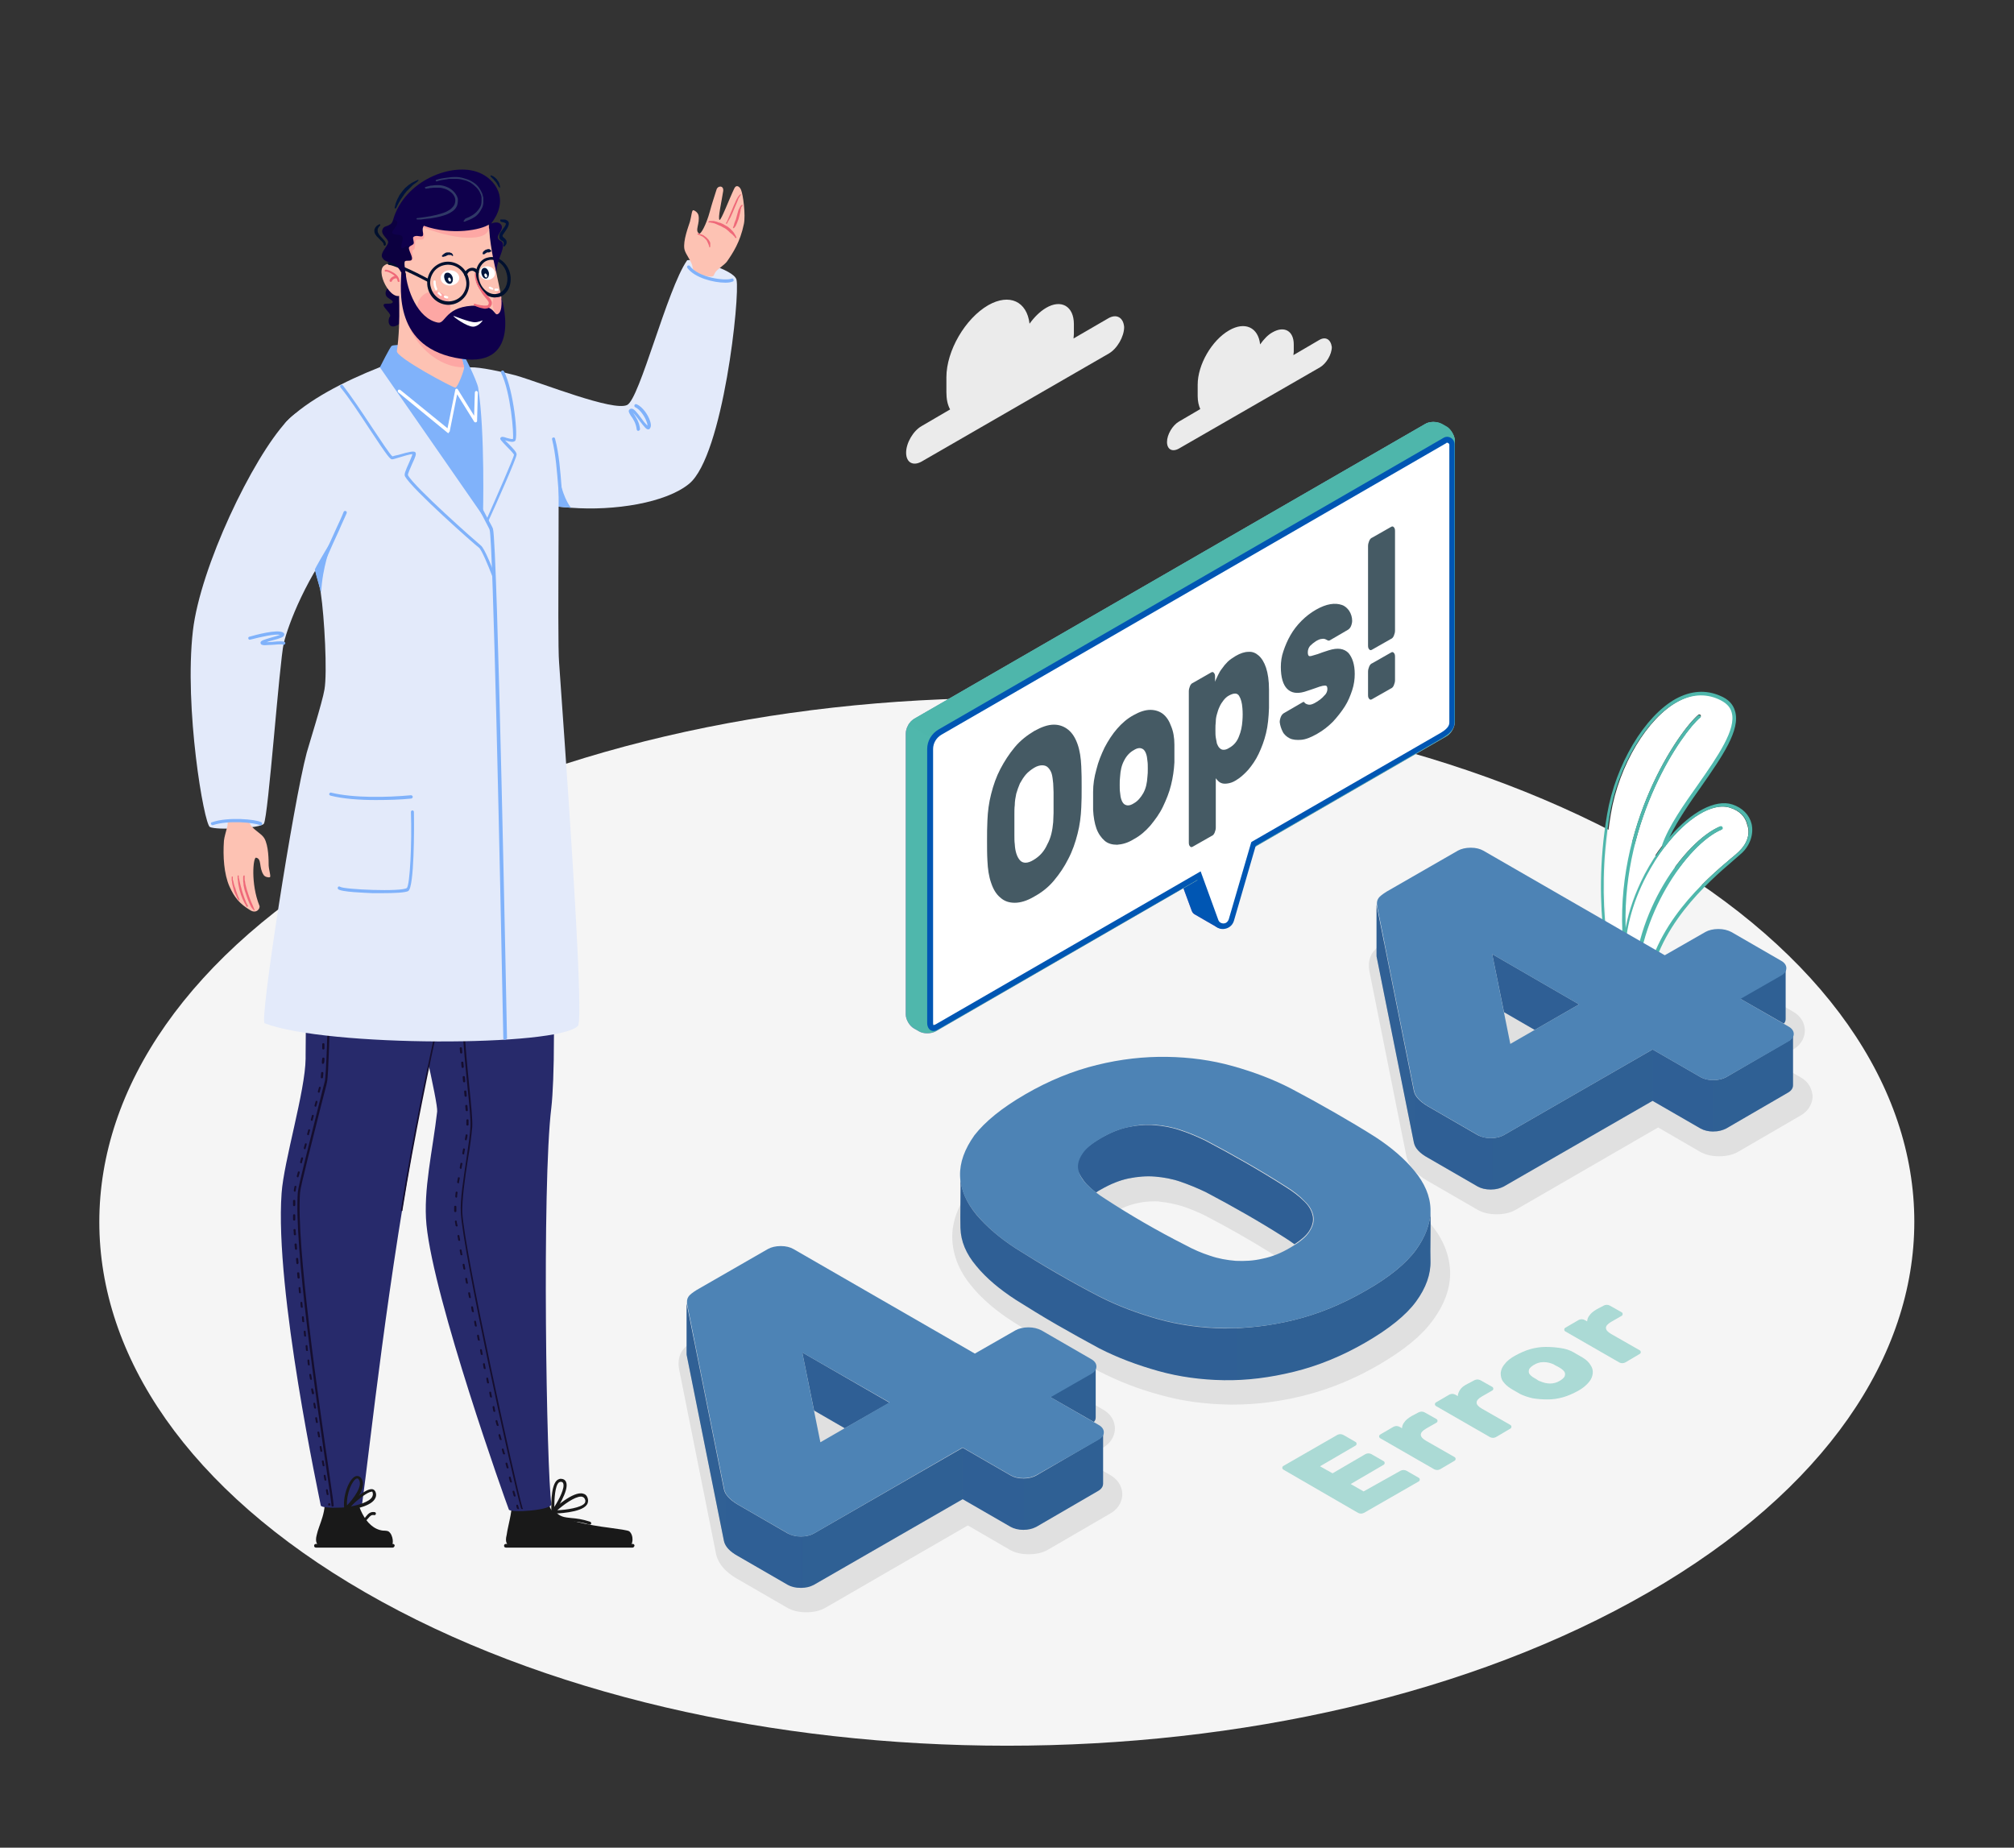 <?xml version="1.0" encoding="utf-8"?>
<!-- Generator: Adobe Illustrator 24.2.1, SVG Export Plug-In . SVG Version: 6.00 Build 0)  -->
<svg version="1.1" id="Layer_1" xmlns="http://www.w3.org/2000/svg" xmlns:xlink="http://www.w3.org/1999/xlink" x="0px" y="0px"
	 viewBox="0 0 545 500" style="enable-background:new 0 0 545 500;" xml:space="preserve">
<rect x="0" y="0" width="545" height="500" fill="#333333" stroke="none"/>
<style type="text/css">
	.st0{fill:#F5F5F5;}
	.st1{fill:#FFFFFF;}
	.st2{fill:#4FB7AC;}
	.st3{fill:#EBEBEB;}
	.st4{fill:#E0E0E0;}
	.st5{fill:#306095;}
	.st6{opacity:0.35;fill:#306095;enable-background:new    ;}
	.st7{opacity:0.2;fill:#306095;enable-background:new    ;}
	.st8{opacity:0.25;fill:#306095;enable-background:new    ;}
	.st9{fill:#4D83B5;}
	.st10{opacity:0.45;}
	.st11{fill:#BA68C8;}
	.st12{fill:#0056B3;}
	.st13{opacity:0.45;fill:#4FB7AC;enable-background:new    ;}
	.st14{fill:#455A64;}
	.st15{fill:#191919;}
	.st16{fill:#272A6B;}
	.st17{fill:#150E2E;}
	.st18{fill:#E3EAFA;}
	.st19{fill:#80B2FA;}
	.st20{fill:#FDC2B3;}
	.st21{fill:#EF6979;}
	.st22{fill:#0C0040;}
	.st23{fill:#FDA7A4;}
	.st24{fill:#03163D;}
	.st25{fill:#00102E;}
	.st26{fill:#0F004C;}
	.st27{fill:#00123D;}
	.st28{fill:#303967;}
</style>
<g id="Floor">
	<path id="Floor_00000056417976768900245440000008798272830408210571_" class="st0" d="M98.8,230.4c-95.9,55.4-95.9,145.2,0,200.5
		s251.4,55.4,347.3,0s95.9-145.2,0-200.5S194.7,175,98.8,230.4z"/>
</g>
<g id="Plants">
	<g id="Plants_5_">
		<g>
			<path class="st1" d="M470.6,230.4c-0.5,0.5-1.3,1.2-2.3,2c-6.4,5.4-21.3,18.1-23.2,35.7l-2.1-0.5c-0.2-19.3,13.4-39.1,22.8-43.1
				c0.2-0.1,0.3-0.3,0.2-0.6c-0.1-0.2-0.4-0.3-0.6-0.2c-9.5,4-23.5,23.4-23.4,43.7l-1.4-0.4c-0.5-1.8-3.6-14,4.9-30.1
				c1.5-2.8,3.1-5.4,4.9-7.7l0.1-0.1c5.9-7.7,12.9-12.1,17.7-10.5c2.5,0.8,4.1,2.4,4.6,4.6C473.7,225.6,472.8,228.3,470.6,230.4z"/>
			<path class="st1" d="M459.7,212.3c-3.9,5.5-7.8,11.2-9.7,16.3c-1.8,2.3-3.5,5-5,7.8c-2.7,5.2-4.3,10-5.1,14.2
				c-0.8-29.4,15.3-52.4,20.2-56.5c0.2-0.2,0.2-0.4,0.1-0.6c-0.2-0.2-0.4-0.2-0.6-0.1c-5.2,4.4-22.9,29.7-20.3,61.4l0,0
				c-0.6,5.9,0.2,10.1,0.6,11.7l-2.4-0.7c-0.7-2.2-5.7-20.8-1.6-45.5c2.2-13.2,9.9-26,18.2-30.5c3.9-2.1,7.6-2.4,11.2-0.8
				c2,0.9,3.1,2,3.6,3.6C470.1,197.3,465,204.6,459.7,212.3z"/>
		</g>
		<g>
			<g>
				<path class="st2" d="M474,223c-0.6-2.5-2.5-4.4-5.2-5.3c-4.6-1.5-11.1,2-16.8,8.6c-0.7,0.8-1.3,1.5-1.9,2.4
					c-1.8,2.3-3.5,5-5,7.8c-2.7,5.2-4.3,10-5.1,14.2c-0.3,1.5-0.5,3-0.6,4.3c-0.6,5.9,0.2,10.1,0.6,11.7c0.1,0.5,0.2,0.8,0.2,0.8
					c0,0.1,0.1,0.2,0.2,0.2h0.1l0,0l2.1,0.5l2.9,0.8c0.1,0,0.1,0,0.2,0s0.1,0,0.2-0.1s0.2-0.2,0.2-0.3c1.6-17.5,16.5-30.2,22.9-35.7
					c1-0.9,1.8-1.6,2.4-2.1C473.6,228.7,474.6,225.7,474,223z M470.6,230.4c-0.5,0.5-1.3,1.2-2.3,2c-6.4,5.4-21.3,18.1-23.2,35.7
					l-2.1-0.5l-0.9-0.2l-1.4-0.4c-0.5-1.8-3.6-14,4.9-30.1c1.5-2.8,3.1-5.4,4.9-7.7l0.1-0.1c5.9-7.7,12.9-12.1,17.7-10.5
					c2.5,0.8,4.1,2.4,4.6,4.6C473.7,225.6,472.8,228.3,470.6,230.4z"/>
			</g>
			<g>
				<path class="st2" d="M465.9,224.5c-9.4,4-23,23.8-22.8,43.1v0.3c0,0.2-0.2,0.4-0.4,0.4h-0.1c-0.1,0-0.1,0-0.2,0
					c-0.1-0.1-0.3-0.2-0.3-0.4c0-0.2,0-0.4,0-0.6c-0.1-20.3,13.9-39.7,23.4-43.7c0.2-0.1,0.5,0,0.6,0.2
					C466.3,224.1,466.2,224.4,465.9,224.5z"/>
			</g>
		</g>
		<g>
			<g>
				<path class="st2" d="M460.4,212.8c-3.2,4.5-6.4,9.2-8.5,13.5c-0.4,0.9-0.8,1.8-1.2,2.7c0,0-0.4,0.3-0.6,0.3
					c-0.2-0.1-0.3-0.3-0.3-0.6v-0.1c1.8-5.1,5.8-10.8,9.7-16.3c5.4-7.7,10.4-15,9.1-19.5c-0.4-1.6-1.6-2.7-3.6-3.6
					c-3.6-1.6-7.4-1.3-11.2,0.8c-8.3,4.5-16,17.4-18.2,30.5c-4.2,24.7,0.9,43.3,1.6,45.5l2.4,0.7l0.8,0.2c0.2,0.1,0.4,0.3,0.3,0.5
					s-0.2,0.3-0.3,0.3c-0.1,0-0.1,0-0.2,0h-0.1l-3.3-1c-0.1,0-0.3-0.2-0.3-0.3c-0.1-0.2-6.1-19.8-1.6-46.1
					c2.3-13.4,10.1-26.5,18.6-31.2c4.1-2.2,8.1-2.5,12-0.8c2.2,0.9,3.5,2.3,4,4.1C471.1,197.5,465.9,204.9,460.4,212.8z"/>
			</g>
			<g>
				<path class="st2" d="M460.1,194.2c-4.9,4.1-21,27.1-20.2,56.5c0,1.4,0.1,2.8,0.2,4.2c0,0.2-0.1,0.4-0.4,0.5l0,0
					c-0.2,0-0.4-0.1-0.5-0.4l0,0c-2.6-31.7,15.1-57.1,20.3-61.4c0.2-0.2,0.5-0.1,0.6,0.1C460.3,193.8,460.3,194,460.1,194.2z"/>
			</g>
		</g>
	</g>
</g>
<g id="Clouds">
	<g id="Clouds_1_">
		<path id="XMLID_00000103265044168975126140000001925722070285014430_" class="st3" d="M299.8,86.2l-9.3,5.4c0-0.4,0.1-0.8,0.1-1.2
			v-2.7c0-4.8-3.4-6.8-7.5-4.4c-1.7,1-3.2,2.5-4.5,4.3c-0.7-6-5.4-8.3-11.2-5c-6.2,3.6-11.3,12.3-11.3,19.5v4c0,1.9,0.3,3.4,1,4.7
			l-7.7,4.5c-2.3,1.3-4.2,4.6-4.2,7.2c0,2.7,1.9,3.7,4.2,2.4L300,95.7c2.3-1.3,4.2-4.6,4.2-7.2C304,85.9,302.1,84.8,299.8,86.2z"/>
		<path id="XMLID_00000113353482933697261250000013261552027314291635_" class="st3" d="M357,92l-7,4.1c0-0.3,0.1-0.6,0.1-0.9v-2
			c0-3.6-2.5-5.1-5.7-3.3c-1.3,0.7-2.4,1.9-3.4,3.3c-0.5-4.6-4.1-6.3-8.4-3.8c-4.7,2.7-8.5,9.3-8.5,14.7v3.1c0,1.4,0.3,2.6,0.7,3.5
			l-5.8,3.4c-1.7,1-3.2,3.5-3.2,5.5s1.4,2.8,3.2,1.8l38.2-22c1.7-1,3.2-3.5,3.2-5.5C360.1,91.8,358.7,91,357,92z"/>
	</g>
</g>
<g id="Shadows">
	<g id="Shadow_2_">
		<path class="st4" d="M300.5,399.2l-7.5-4.3l5.4-3.1c2.8-1.6,3.3-4,3.3-5.2s-0.4-3.6-3.3-5.2l-13.5-7.8c-1.5-0.9-3.3-1.3-5.3-1.3
			s-3.8,0.4-5.3,1.3l-9.1,5.3L218,351.6c-1.5-0.9-3.3-1.3-5.3-1.3s-3.8,0.4-5.3,1.3L188,362.7c-1.7,1-2.8,1.9-3.5,3
			c-0.8,1.3-1.1,3-0.7,5l10,50c0.6,2.5,2.5,4.7,5.6,6.5l13.5,7.8c1.5,0.9,3.3,1.3,5.3,1.3l0,0c2,0,3.8-0.4,5.3-1.3l38.4-22.2
			l11.2,6.5c1.5,0.9,3.3,1.3,5.3,1.3s3.8-0.4,5.3-1.3l16.7-9.7c2.8-1.6,3.3-4,3.3-5.2C303.7,403.2,303.3,400.9,300.5,399.2z
			 M226.1,401.4l-2.2-11.3l10.9,6.3L226.1,401.4z"/>
		<path class="st4" d="M375.7,321.5c-3.4-2.2-7.1-4.4-11.1-6.7c-4-2.3-8-4.5-11.9-6.6c-5.1-2.6-10.6-4.8-16.6-6.4
			s-12.3-2.5-18.8-2.6h-0.9c-6.2,0-12.6,0.8-19,2.4c-6.8,1.7-13.6,4.4-20.3,8.3c-6.9,4-11.7,8-14.8,12.2c-3.2,4.4-4.8,8.9-4.6,13.3
			c0.2,4.4,1.9,8.6,5.1,12.5c2.9,3.6,6.8,6.9,11.5,9.9c3.5,2.2,7.3,4.5,11.4,6.9c4.1,2.3,8,4.5,11.7,6.4c5.1,2.6,10.6,4.8,16.6,6.4
			c6,1.7,12.3,2.5,18.8,2.6h0.9c6.2,0,12.6-0.8,19-2.4c6.8-1.7,13.6-4.4,20.3-8.3c6.9-4,11.8-8,14.8-12.2c3.2-4.4,4.8-8.9,4.6-13.3
			c-0.2-4.4-1.9-8.6-5.1-12.5C384.2,327.8,380.4,324.5,375.7,321.5z M352.7,347.9c-0.3,0.5-1.3,1.6-4,3.2c-2.2,1.3-4.4,2.2-6.5,2.6
			c-1.7,0.4-3.3,0.6-4.9,0.6c-0.4,0-0.9,0-1.3,0c-2-0.1-4.1-0.5-6-1.2c-2.1-0.7-4.1-1.6-6.2-2.7c-7.5-3.9-14.6-8-21.2-12.2
			c-1.8-1.1-3.2-2.2-4.3-3.3c-0.8-0.8-1.3-1.6-1.4-2.2c0-0.1-0.1-0.5,0.4-1.3c0.3-0.5,1.3-1.6,4-3.2c2.2-1.3,4.4-2.2,6.5-2.6
			c1.6-0.4,3.2-0.5,4.7-0.5c0.5,0,1,0,1.4,0.1c2,0.2,4,0.6,6,1.2c2.1,0.7,4.3,1.6,6.3,2.6c7.3,3.8,14.4,7.9,21.2,12.3
			c1.8,1.1,3.3,2.3,4.4,3.4c0.8,0.7,1.2,1.5,1.3,2.1C353.2,346.6,353.3,347,352.7,347.9z"/>
		<path class="st4" d="M487.2,291.5l-7.5-4.3l5.4-3.1c2.8-1.6,3.3-4,3.3-5.2s-0.4-3.6-3.3-5.2l-13.5-7.8c-1.5-0.9-3.3-1.3-5.3-1.3
			s-3.8,0.4-5.3,1.3l-9.1,5.3l-47.2-27.3c-1.5-0.9-3.3-1.3-5.3-1.3s-3.8,0.4-5.3,1.3L374.8,255c-1.7,1-2.8,1.9-3.5,3
			c-0.8,1.3-1.1,3-0.7,5l10,50c0.6,2.5,2.5,4.7,5.6,6.5l13.5,7.8c1.5,0.9,3.3,1.3,5.3,1.3l0,0c2,0,3.8-0.4,5.3-1.3l38.4-22.2
			l11.2,6.5c1.5,0.9,3.3,1.3,5.3,1.3s3.8-0.4,5.3-1.3l16.7-9.7c2.8-1.6,3.3-4,3.3-5.2C490.4,295.4,490,293.1,487.2,291.5z
			 M412.8,293.6l-2.2-11.3l10.9,6.3L412.8,293.6z"/>
	</g>
</g>
<g id="_x34_04_00000153698429525509797010000016850429553717446047_">
	<g id="_x34_04_1_">
		<g id="_x34_04">
			<g>
				<g>
					<path class="st5" d="M297.1,389.6l-16.7,9.7c-0.9,0.5-2.1,0.8-3.5,0.8s-2.5-0.3-3.4-0.8l-13-7.5L220.2,415
						c-0.9,0.5-2.1,0.8-3.5,0.8s-2.5-0.3-3.5-0.8l-13.5-7.8c-2.2-1.3-3.5-2.7-3.8-4.1l-10-49.9c-0.1-0.3-0.1-0.6-0.1-0.9
						c0,1,0,13.4,0,14c0,0.2,0,0.5,0.1,0.8l10,49.9c0.3,1.5,1.6,2.9,3.8,4.1l13.5,7.8c0.9,0.5,2.1,0.8,3.5,0.8s2.5-0.3,3.5-0.8
						l40.3-23.2l13,7.5c0.9,0.5,2.1,0.8,3.4,0.8c1.4,0,2.5-0.3,3.5-0.8l16.7-9.7c0.9-0.5,1.4-1.2,1.4-2v-13.9
						C298.6,388.4,298.1,389,297.1,389.6z"/>
					<path class="st5" d="M296.5,383.6v-13.9c0,0.8-0.5,1.5-1.4,2l-11,6.3l11.9,6.8C296.3,384.5,296.5,384.1,296.5,383.6z"/>
					<polygon class="st5" points="220.3,381.7 228.6,386.5 240.7,379.6 217.1,366 					"/>
				</g>
				<g>
					<polygon class="st6" points="220.3,381.7 228.6,386.5 240.7,379.6 217.1,366 					"/>
					<path class="st7" d="M296.5,383.6v-13.9c0,0.8-0.5,1.5-1.4,2l-11,6.3l11.9,6.8C296.3,384.5,296.5,384.1,296.5,383.6z"/>
					<path class="st7" d="M297.1,389.6l-16.7,9.7c-0.9,0.5-2.1,0.8-3.5,0.8V414c1.4,0,2.5-0.3,3.5-0.8l16.7-9.7
						c0.9-0.5,1.4-1.2,1.4-2v-13.9C298.6,388.4,298.1,389,297.1,389.6z"/>
					<path class="st8" d="M195.9,403l-10-49.9c-0.1-0.3-0.1-0.6-0.1-0.9c0,1,0,13.4,0,14c0,0.2,0,0.5,0.1,0.8l10,49.9
						c0.1,0.3,0.2,0.6,0.3,0.8v-13.9C196.1,403.6,196,403.3,195.9,403z"/>
					<path class="st6" d="M216.8,415.8c-1.4,0-2.5-0.3-3.5-0.8l-13.5-7.8c-1.8-1-3-2.1-3.5-3.3v13.9c0.5,1.2,1.7,2.3,3.5,3.3
						l13.5,7.8c0.9,0.5,2.1,0.8,3.5,0.8c0.1,0,0.3,0,0.4,0v-13.9C217,415.8,216.9,415.8,216.8,415.8z"/>
					<path class="st7" d="M220.2,415c-0.8,0.5-1.9,0.8-3.1,0.8v13.9c1.2,0,2.2-0.3,3.1-0.8l40.3-23.2v-13.9L220.2,415z"/>
					<path class="st6" d="M273.5,399.2l-13-7.5v13.9l13,7.5c0.9,0.5,2.1,0.8,3.4,0.8V400C275.6,400.1,274.4,399.8,273.5,399.2z"/>
				</g>
				<path class="st9" d="M280.4,399.2c-0.9,0.5-2.1,0.8-3.5,0.8s-2.5-0.3-3.4-0.8l-13-7.5L220.2,415c-0.9,0.5-2.1,0.8-3.5,0.8
					s-2.5-0.3-3.4-0.8l-13.5-7.8c-2.2-1.3-3.5-2.7-3.8-4.1l-10-49.9c-0.2-1-0.1-1.7,0.3-2.3c0.3-0.5,1.1-1.1,2.2-1.8l19.3-11.1
					c0.9-0.5,2.1-0.8,3.5-0.8s2.5,0.3,3.4,0.8l49.1,28.3l11-6.3c0.9-0.5,2.1-0.8,3.5-0.8s2.5,0.3,3.5,0.8l13.5,7.8
					c0.9,0.5,1.4,1.2,1.4,2s-0.5,1.5-1.4,2l-11,6.3l13,7.5c0.9,0.5,1.4,1.2,1.4,2s-0.5,1.5-1.4,2L280.4,399.2z M240.7,379.5
					L217.1,366l4.9,24.3L240.7,379.5z"/>
			</g>
			<g>
				<g>
					<path class="st5" d="M387.1,327.9c-0.1,3.3-1.4,6.8-3.9,10.3c-2.7,3.7-7.3,7.5-13.7,11.1c-6.4,3.7-12.8,6.3-19.3,7.9
						s-12.8,2.3-19,2.3c-6.2-0.1-12.1-0.9-17.8-2.5c-5.7-1.6-11-3.6-15.9-6.1c-3.7-1.9-7.5-4-11.5-6.3s-7.7-4.6-11.2-6.8
						c-4.3-2.8-7.9-5.9-10.6-9.1c-2.7-3.3-4.2-6.7-4.3-10.3c0.1,2.2-0.1,11.5,0,13.9c0.1,3.6,1.5,7,4.3,10.3
						c2.7,3.3,6.3,6.3,10.6,9.1c3.5,2.2,7.2,4.5,11.2,6.8s7.8,4.4,11.5,6.4c4.9,2.5,10.2,4.5,15.9,6.1c5.7,1.6,11.7,2.4,17.8,2.5
						c6.2,0.1,12.5-0.7,19-2.3c6.5-1.6,12.9-4.2,19.3-7.9c6.4-3.7,11-7.4,13.7-11.1s4-7.4,3.9-11C387,339,387.2,331,387.1,327.9z"/>
					<path class="st6" d="M334.7,359.3c-1.1,0-2.3,0.1-3.4,0.1c-6.2-0.1-12.1-0.9-17.8-2.5c-5.7-1.6-11-3.6-15.9-6.1
						c-3.7-1.9-7.5-4-11.5-6.3s-7.7-4.6-11.2-6.8c-4.3-2.8-7.9-5.9-10.6-9.1c-2.7-3.3-4.2-6.7-4.3-10.3c0.1,2.2-0.1,11.5,0,13.9
						c0.1,3.6,1.5,7,4.3,10.3c2.7,3.3,6.3,6.3,10.6,9.1c3.5,2.2,7.2,4.5,11.2,6.8s7.8,4.4,11.5,6.4c4.9,2.5,10.2,4.5,15.9,6.1
						c5.7,1.6,11.7,2.4,17.8,2.5c1.1,0,2.3,0,3.4-0.1V359.3z"/>
					<path class="st7" d="M387.1,327.9c-0.1,3.3-1.4,6.8-3.9,10.3c-2.7,3.7-7.3,7.5-13.7,11.1c-6.4,3.7-12.8,6.3-19.3,7.9
						c-5.3,1.3-10.5,2-15.6,2.2v13.9c5.1-0.2,10.3-0.9,15.6-2.2c6.5-1.6,12.9-4.2,19.3-7.9c6.4-3.7,11-7.4,13.7-11.1s4-7.4,3.9-11
						C387,339,387.2,331,387.1,327.9z"/>
				</g>
				<g>
					<path class="st5" d="M294.1,320.5c0.7,0.7,1.5,1.5,2.5,2.2c0.4-0.3,0.9-0.6,1.3-0.8c2.6-1.5,5.1-2.5,7.5-3
						c2.5-0.5,4.9-0.7,7.2-0.5c2.3,0.2,4.6,0.6,6.9,1.4s4.5,1.7,6.8,2.8c7.4,3.9,14.6,8,21.5,12.4c0.9,0.6,1.7,1.1,2.5,1.7
						c1.8-1.2,3.1-2.3,3.9-3.5c0.9-1.4,1.3-2.8,1-4.2c-0.3-1.4-1-2.7-2.4-4c-1.3-1.3-3-2.6-5.1-3.9c-6.9-4.4-14.1-8.5-21.5-12.4
						c-2.3-1.1-4.6-2.1-6.8-2.8c-2.3-0.8-4.6-1.2-6.9-1.4c-2.3-0.2-4.8,0-7.2,0.5c-2.5,0.5-5,1.6-7.5,3c-2.5,1.5-4.3,2.9-5.2,4.4
						c-0.9,1.4-1.3,2.8-1,4.2C292.1,317.8,292.9,319.2,294.1,320.5z"/>
					<path class="st6" d="M294.1,320.5c0.7,0.7,1.5,1.5,2.5,2.2c0.4-0.3,0.9-0.6,1.3-0.8c2.6-1.5,5.1-2.5,7.5-3
						c2.5-0.5,4.9-0.7,7.2-0.5c2.3,0.2,4.6,0.6,6.9,1.4s4.5,1.7,6.8,2.8c7.4,3.9,14.6,8,21.5,12.4c0.9,0.6,1.7,1.1,2.5,1.7
						c1.8-1.2,3.1-2.3,3.9-3.5c0.9-1.4,1.3-2.8,1-4.2c-0.3-1.4-1-2.7-2.4-4c-1.3-1.3-3-2.6-5.1-3.9c-6.9-4.4-14.1-8.5-21.5-12.4
						c-2.3-1.1-4.6-2.1-6.8-2.8c-2.3-0.8-4.6-1.2-6.9-1.4c-2.3-0.2-4.8,0-7.2,0.5c-2.5,0.5-5,1.6-7.5,3c-2.5,1.5-4.3,2.9-5.2,4.4
						c-0.9,1.4-1.3,2.8-1,4.2C292.1,317.8,292.9,319.2,294.1,320.5z"/>
				</g>
				<path class="st9" d="M277.5,296.1c6.4-3.7,12.8-6.3,19.3-7.9s12.8-2.3,19-2.2c6.2,0.1,12.1,0.9,17.8,2.5
					c5.7,1.6,11,3.6,15.8,6.1c3.8,2,7.8,4.2,11.8,6.5s7.7,4.5,11,6.6c4.3,2.8,7.9,5.9,10.6,9.2c2.7,3.3,4.2,6.7,4.3,10.3
					c0.1,3.6-1.2,7.2-3.9,11c-2.7,3.7-7.3,7.5-13.7,11.1c-6.4,3.7-12.8,6.3-19.3,7.9s-12.8,2.3-19,2.2c-6.2-0.1-12.1-0.9-17.8-2.5
					c-5.7-1.6-11-3.6-15.9-6.1c-3.7-1.9-7.5-4-11.5-6.3s-7.8-4.6-11.3-6.8c-4.3-2.8-7.9-5.9-10.6-9.2c-2.7-3.3-4.2-6.7-4.3-10.3
					c-0.1-3.6,1.2-7.2,3.9-11C266.6,303.5,271.1,299.8,277.5,296.1z M347.9,321c-6.9-4.4-14.1-8.5-21.5-12.4
					c-2.3-1.1-4.6-2.1-6.8-2.8c-2.3-0.8-4.6-1.2-6.9-1.4c-2.3-0.2-4.8,0-7.2,0.6c-2.5,0.5-5,1.5-7.5,3c-2.6,1.5-4.3,2.9-5.2,4.4
					c-0.9,1.4-1.3,2.8-1,4.2c0.3,1.4,1.1,2.7,2.4,4s2.9,2.6,5,3.9c6.6,4.3,13.8,8.5,21.5,12.4c2.2,1.2,4.5,2.2,6.7,2.9
					c2.3,0.8,4.6,1.2,7,1.4c2.4,0.1,4.8,0,7.3-0.6c2.5-0.5,5-1.5,7.5-3c2.6-1.5,4.3-2.9,5.2-4.4c0.9-1.4,1.3-2.8,1-4.2
					c-0.3-1.4-1-2.7-2.4-4C351.7,323.6,350,322.3,347.9,321z"/>
			</g>
			<g>
				<g>
					<path class="st5" d="M483.8,281.8l-16.7,9.7c-0.9,0.5-2.1,0.8-3.5,0.8s-2.5-0.3-3.4-0.8l-13-7.5l-40.3,23.2
						c-0.9,0.5-2.1,0.8-3.5,0.8s-2.5-0.3-3.5-0.8l-13.5-7.8c-2.2-1.3-3.5-2.7-3.8-4.1l-10-49.9c-0.1-0.3-0.1-0.6-0.1-0.9
						c0,1,0,13.4,0,14c0,0.2,0,0.5,0.1,0.8l10,49.9c0.3,1.5,1.6,2.9,3.8,4.1l13.5,7.8c0.9,0.5,2.1,0.8,3.5,0.8s2.5-0.3,3.5-0.8
						l40.3-23.2l13,7.5c0.9,0.5,2.1,0.8,3.4,0.8c1.4,0,2.5-0.3,3.5-0.8l16.7-9.7c0.9-0.5,1.4-1.2,1.4-2v-13.9
						C485.2,280.6,484.8,281.3,483.8,281.8z"/>
					<path class="st5" d="M483.2,275.8v-13.9c0,0.8-0.5,1.5-1.4,2l-11,6.3l11.9,6.8C483,276.7,483.2,276.3,483.2,275.8z"/>
					<polygon class="st5" points="407,273.9 415.3,278.7 427.3,271.8 403.8,258.2 					"/>
				</g>
				<g>
					<polygon class="st6" points="407,273.9 415.3,278.7 427.3,271.8 403.8,258.2 					"/>
					<path class="st7" d="M483.2,275.8v-13.9c0,0.8-0.5,1.5-1.4,2l-11,6.3l11.9,6.8C483,276.7,483.2,276.3,483.2,275.8z"/>
					<path class="st7" d="M483.8,281.8l-16.7,9.7c-0.9,0.5-2.1,0.8-3.5,0.8v13.9c1.4,0,2.5-0.3,3.5-0.8l16.7-9.7
						c0.9-0.5,1.4-1.2,1.4-2v-13.9C485.2,280.6,484.8,281.3,483.8,281.8z"/>
					<path class="st8" d="M382.6,295.2l-10-49.9c-0.1-0.3-0.1-0.6-0.1-0.9c0,1,0,13.4,0,14c0,0.2,0,0.5,0.1,0.8l10,49.9
						c0.1,0.3,0.2,0.6,0.3,0.8V296C382.8,295.8,382.7,295.5,382.6,295.2z"/>
					<path class="st6" d="M403.4,308c-1.4,0-2.5-0.3-3.5-0.8l-13.5-7.8c-1.8-1-3-2.1-3.5-3.3V310c0.5,1.2,1.7,2.3,3.5,3.3l13.5,7.8
						c0.9,0.5,2.1,0.8,3.5,0.8c0.1,0,0.3,0,0.4,0V308C403.7,308,403.6,308,403.4,308z"/>
					<path class="st7" d="M406.9,307.2c-0.8,0.5-1.9,0.8-3.1,0.8v13.9c1.2,0,2.2-0.3,3.1-0.8l40.3-23.2V284L406.9,307.2z"/>
					<path class="st6" d="M460.2,291.5l-13-7.5v13.9l13,7.5c0.9,0.5,2.1,0.8,3.4,0.8v-13.9C462.3,292.3,461.1,292,460.2,291.5z"/>
				</g>
				<path class="st9" d="M467.1,291.5c-0.9,0.5-2.1,0.8-3.5,0.8s-2.5-0.3-3.4-0.8l-13-7.5l-40.3,23.2c-0.9,0.5-2.1,0.8-3.5,0.8
					s-2.5-0.3-3.4-0.8l-13.5-7.8c-2.2-1.3-3.5-2.7-3.8-4.1l-10-49.9c-0.2-1-0.1-1.7,0.3-2.3c0.3-0.5,1.1-1.1,2.2-1.8l19.3-11.1
					c0.9-0.5,2.1-0.8,3.5-0.8s2.5,0.3,3.4,0.8l49.1,28.3l11-6.3c0.9-0.5,2.1-0.8,3.5-0.8s2.5,0.3,3.5,0.8L482,260
					c0.9,0.5,1.4,1.2,1.4,2s-0.5,1.5-1.4,2l-11,6.3l13,7.5c0.9,0.5,1.4,1.2,1.4,2s-0.5,1.5-1.4,2L467.1,291.5z M427.3,271.8
					l-23.5-13.6l4.9,24.3L427.3,271.8z"/>
			</g>
		</g>
	</g>
</g>
<g id="Text_00000058582275662430624600000006959888412841882264_">
	<g id="Text" class="st10">
		<path class="st2" d="M379,398c0.2-0.1,0.5-0.2,0.8-0.2s0.6,0.1,0.8,0.2l3.3,1.9c0.2,0.1,0.3,0.3,0.3,0.5s-0.1,0.4-0.3,0.5
			l-14.8,8.5c-0.2,0.1-0.5,0.2-0.8,0.2s-0.6-0.1-0.8-0.2l-20.2-11.7c-0.2-0.1-0.3-0.3-0.3-0.5s0.1-0.4,0.3-0.5l14.6-8.4
			c0.2-0.1,0.5-0.2,0.8-0.2s0.6,0.1,0.8,0.2l3.3,1.9c0.2,0.1,0.3,0.3,0.3,0.5s-0.1,0.4-0.3,0.5l-9.6,5.6l3.4,1.9l8.9-5.2
			c0.2-0.1,0.5-0.2,0.8-0.2s0.6,0.1,0.8,0.2l3.3,1.9c0.2,0.1,0.3,0.3,0.3,0.5s-0.1,0.4-0.3,0.5l-8.9,5.2l3.5,2L379,398z"/>
		<path class="st2" d="M383.9,382.2c0.2-0.1,0.5-0.2,0.8-0.2s0.6,0.1,0.8,0.2l3.2,1.8c0.2,0.1,0.3,0.3,0.3,0.5s-0.1,0.4-0.3,0.5
			l-2.8,1.6c-1.9,1.1-1.9,2.2,0,3.3l7.7,4.4c0.2,0.1,0.3,0.3,0.3,0.5s-0.1,0.4-0.3,0.5l-3.9,2.3c-0.2,0.1-0.5,0.2-0.8,0.2
			s-0.6-0.1-0.8-0.2l-14.6-8.4c-0.2-0.1-0.3-0.3-0.3-0.5s0.1-0.4,0.3-0.5l3.6-2.1c0.2-0.1,0.5-0.2,0.8-0.2s0.6,0.1,0.8,0.2l0.7,0.4
			c0-0.5,0.2-1.1,0.6-1.6c0.4-0.6,1-1.1,2-1.7L383.9,382.2z"/>
		<path class="st2" d="M399,373.5c0.2-0.1,0.5-0.2,0.8-0.2s0.6,0.1,0.8,0.2l3.2,1.8c0.2,0.1,0.3,0.3,0.3,0.5s-0.1,0.4-0.3,0.5
			l-2.8,1.6c-1.9,1.1-1.9,2.2,0,3.3l7.7,4.4c0.2,0.1,0.3,0.3,0.3,0.5s-0.1,0.4-0.3,0.5l-3.9,2.3c-0.2,0.1-0.5,0.2-0.8,0.2
			s-0.6-0.1-0.8-0.2l-14.6-8.4c-0.2-0.1-0.3-0.3-0.3-0.5s0.1-0.4,0.3-0.5l3.6-2.1c0.2-0.1,0.5-0.2,0.8-0.2s0.6,0.1,0.8,0.2l0.7,0.4
			c0-0.5,0.2-1.1,0.6-1.7s1-1.1,2-1.6L399,373.5z"/>
		<path class="st2" d="M425.9,366c0.3,0.2,0.7,0.4,1.2,0.7c0.5,0.3,0.9,0.5,1.2,0.7c1,0.6,1.7,1.3,2.1,2c0.5,0.7,0.7,1.5,0.6,2.3
			s-0.4,1.6-1.1,2.4s-1.6,1.6-2.9,2.3c-1.3,0.7-2.6,1.3-4,1.7c-1.4,0.4-2.8,0.6-4.2,0.6c-1.4,0-2.7-0.1-4-0.3
			c-1.3-0.3-2.5-0.7-3.5-1.2c-0.3-0.2-0.7-0.4-1.2-0.7c-0.5-0.3-0.9-0.5-1.2-0.7c-1-0.6-1.7-1.3-2.2-2s-0.6-1.5-0.6-2.3
			c0.1-0.8,0.4-1.6,1.1-2.4c0.6-0.8,1.6-1.6,2.9-2.3c1.3-0.7,2.6-1.3,4-1.7c1.4-0.4,2.8-0.6,4.2-0.6c1.4,0,2.7,0.1,4,0.3
			C423.7,365,424.9,365.4,425.9,366z M416.8,373.8c0.9,0.4,1.8,0.6,2.7,0.6c1,0,1.9-0.3,2.7-0.8c0.8-0.5,1.3-1,1.3-1.6
			c0.1-0.6-0.3-1.1-1-1.6c-0.3-0.2-0.6-0.4-1-0.6s-0.8-0.4-1.1-0.6c-0.9-0.4-1.8-0.6-2.7-0.6c-1,0-1.9,0.3-2.7,0.8
			c-0.8,0.5-1.3,1-1.3,1.6c-0.1,0.6,0.3,1.1,1,1.6c0.3,0.2,0.6,0.4,1,0.6C416.1,373.5,416.4,373.7,416.8,373.8z"/>
		<path class="st2" d="M434,353.3c0.2-0.1,0.5-0.2,0.8-0.2s0.6,0.1,0.8,0.2l3.2,1.8c0.2,0.1,0.3,0.3,0.3,0.5s-0.1,0.4-0.3,0.5
			l-2.8,1.6c-1.9,1.1-1.9,2.2,0,3.3l7.7,4.4c0.2,0.1,0.3,0.3,0.3,0.5s-0.1,0.4-0.3,0.5l-3.9,2.3c-0.2,0.1-0.5,0.2-0.8,0.2
			s-0.6-0.1-0.8-0.2l-14.6-8.4c-0.2-0.1-0.3-0.3-0.3-0.5s0.1-0.4,0.3-0.5l3.6-2.1c0.2-0.1,0.5-0.2,0.8-0.2s0.6,0.1,0.8,0.2l0.7,0.4
			c0-0.5,0.2-1.1,0.6-1.6c0.4-0.6,1-1.1,2-1.7L434,353.3z"/>
	</g>
</g>
<g id="Speech_Bubble">
	<g id="Speech_Bubble_00000029041184811666561180000004130019062498227341_">
		<g id="Speech_Bubble_00000168811938903256229650000006441786807749537171_">
			<g>
				<path class="st11" d="M333.8,222.5c0.9-4.1-15.7,5.5-16.6,9.6l5.3,14.4c0.2,0.5,0.5,0.8,0.9,1c1.2,0.7,5.5,3.2,5.9,3.4
					c1.2,0.7,2.9,0.3,3.4-1.3l6.9-23.7C340,223.8,333.8,222.5,333.8,222.5z"/>
				<path class="st12" d="M333.8,222.5c0.9-4.1-15.7,5.5-16.6,9.6l5.3,14.4c0.2,0.5,0.5,0.8,0.9,1c1.2,0.7,5.5,3.2,5.9,3.4
					c1.2,0.7,2.9,0.3,3.4-1.3l6.9-23.7C340,223.8,333.8,222.5,333.8,222.5z"/>
			</g>
			<path class="st11" d="M385.6,114.8l-138.3,79.8c-1.2,0.7-2.2,2.4-2.2,3.9v76c0,1.4,1,3.1,2.2,3.8l1.4,0.8c1.2,0.7,3.2,0.7,4.5,0
				l138.3-79.9c1.2-0.7,2.2-2.4,2.2-3.9v-75.9c0-1.4-1-3.1-2.2-3.8l-1.4-0.8C388.8,114,386.8,114,385.6,114.8z"/>
			<path class="st2" d="M385.6,114.8l-138.3,79.8c-1.2,0.7-2.2,2.4-2.2,3.9v76c0,1.4,1,3.1,2.2,3.8l1.4,0.8c1.2,0.7,3.2,0.7,4.5,0
				l138.3-79.9c1.2-0.7,2.2-2.4,2.2-3.9v-75.9c0-1.4-1-3.1-2.2-3.8l-1.4-0.8C388.8,114,386.8,114,385.6,114.8z"/>
			<g>
				<path class="st2" d="M393.7,119.4v0.9c0-1.6-1.7-2.6-3.1-1.8L254,197.4c-1,0.5-1.7,1.3-2.2,2.2c0,0,0,0,0,0.1l-6-3.5
					c0.4-0.7,1-1.3,1.6-1.7l138.3-79.8c1.2-0.7,3.2-0.7,4.5,0l1.4,0.8C392.7,116.2,393.7,118,393.7,119.4z"/>
				<path class="st13" d="M393.7,119.4v0.9c0-1.6-1.7-2.6-3.1-1.8L254,197.4c-1,0.5-1.7,1.3-2.2,2.2c0,0,0,0,0,0.1l-6-3.5
					c0.4-0.7,1-1.3,1.6-1.7l138.3-79.8c1.2-0.7,3.2-0.7,4.5,0l1.4,0.8C392.7,116.2,393.7,118,393.7,119.4z"/>
			</g>
			<g>
				<path class="st1" d="M391.6,119c-0.2,0-0.4,0.1-0.6,0.2l-136.6,78.9c-1.6,0.9-2.7,2.7-2.7,4.6v74.1c0,0.4,0.1,1.4,0.9,1.4
					c0.3,0,0.6-0.1,1-0.3l70.9-40.9l4.4,12.3c0.9,2,3.7,1.8,4.3-0.2l6-20.6l51-29.4c1.8-1.1,2.7-2.1,2.7-3.5v-75.2
					C392.9,119.5,392.2,119,391.6,119z"/>
				<path class="st12" d="M252.6,279c-1,0-1.7-0.9-1.7-2.2v-74.1c0-2.2,1.2-4.2,3.1-5.3l136.6-78.9c0.3-0.2,0.7-0.3,1-0.3
					c1,0,2,0.8,2,2v75.2c0,2.2-1.8,3.4-3.1,4.2l-50.7,29.3l-5.9,20.3c-0.4,1.3-1.5,2.1-2.8,2.2c-1.3,0.1-2.5-0.7-3-1.9l-4.1-11.4
					l-70,40.4C253.5,278.8,253.1,279,252.6,279z M391.6,119.8c-0.1,0-0.2,0-0.2,0.1l-136.6,78.9c-1.4,0.8-2.3,2.3-2.3,3.9v74.1
					c0,0.4,0.1,0.6,0.1,0.6s0.2,0,0.6-0.2l71.7-41.4l4.8,13.2c0.3,0.7,0.9,0.9,1.4,0.9s1.1-0.3,1.4-1.1l6.1-20.9l0.3-0.2l51-29.4
					c2-1.2,2.3-2.1,2.3-2.8v-75.2C392.1,119.9,391.7,119.8,391.6,119.8z"/>
			</g>
		</g>
		<g>
			<path class="st14" d="M267.2,222c0.1-2.4,0.4-4.8,1-7.1c0.6-2.4,1.4-4.7,2.5-6.8s2.4-4.1,3.9-5.9c1.5-1.8,3.3-3.2,5.3-4.4
				c2-1.1,3.7-1.7,5.3-1.7c1.5,0,2.8,0.5,3.9,1.4s1.9,2.2,2.5,3.9s0.9,3.7,1,6c0.1,1.8,0.1,3.6,0.1,5.6s0,3.8-0.1,5.5
				c-0.1,2.4-0.4,4.8-1,7.1c-0.6,2.4-1.4,4.7-2.5,6.8c-1.1,2.2-2.4,4.1-3.9,5.9c-1.5,1.8-3.3,3.2-5.3,4.3c-2,1.2-3.8,1.7-5.3,1.7
				s-2.8-0.4-3.9-1.4c-1.1-0.9-1.9-2.2-2.5-4c-0.6-1.7-0.9-3.7-1-6c-0.1-1.7-0.1-3.5-0.1-5.4C267.1,225.7,267.1,223.8,267.2,222z
				 M285,222.5c0-0.8,0.1-1.6,0.1-2.5s0-1.9,0-2.8c0-1,0-1.9,0-2.8c0-0.9-0.1-1.7-0.1-2.4c-0.1-1-0.2-1.9-0.4-2.6
				c-0.2-0.7-0.6-1.3-1-1.7s-0.9-0.6-1.6-0.6c-0.6,0-1.4,0.2-2.2,0.7c-0.8,0.5-1.6,1.1-2.2,1.8s-1.1,1.5-1.6,2.4
				c-0.4,0.9-0.7,1.8-1,2.8c-0.2,1-0.4,2-0.4,3.1c-0.1,0.7-0.1,1.6-0.1,2.5s0,1.8,0,2.8s0,1.9,0,2.8c0,0.9,0,1.7,0.1,2.4
				c0.1,2,0.6,3.5,1.4,4.4s2.1,0.9,3.7-0.1c1.7-1,2.9-2.4,3.7-4.2C284.4,226.7,284.8,224.7,285,222.5z"/>
			<path class="st14" d="M317.8,201.5c0,0.6,0,1.4,0,2.4s0,1.8,0,2.4c-0.1,2-0.4,4.1-0.9,6.1c-0.5,2.1-1.3,4-2.2,5.9
				c-0.9,1.9-2.1,3.5-3.4,5.1c-1.3,1.5-2.8,2.8-4.5,3.7c-1.6,1-3.1,1.4-4.5,1.5c-1.3,0-2.5-0.3-3.4-1.1s-1.7-1.9-2.2-3.3
				c-0.5-1.4-0.8-3.1-0.9-5.1c0-0.6,0-1.4,0-2.4s0-1.8,0-2.4c0-2,0.3-4,0.9-6.1c0.5-2.1,1.3-4,2.2-5.9c1-1.9,2.1-3.6,3.4-5.1
				s2.8-2.8,4.5-3.7c1.6-0.9,3.1-1.4,4.5-1.4c1.3,0,2.5,0.4,3.4,1.1c1,0.8,1.7,1.9,2.2,3.3C317.5,197.9,317.8,199.6,317.8,201.5z
				 M303.1,214.5c0.1,1.5,0.5,2.6,1.1,3.1c0.7,0.5,1.5,0.5,2.6-0.2c1.1-0.6,1.9-1.6,2.6-2.8c0.7-1.3,1-2.7,1.1-4.4
				c0.1-0.7,0.1-1.4,0.1-2.2s0-1.5-0.1-2.1c-0.1-1.5-0.5-2.6-1.1-3.1c-0.7-0.5-1.5-0.5-2.6,0.2c-1.1,0.6-2,1.6-2.6,2.8
				c-0.7,1.3-1,2.7-1.1,4.4c-0.1,0.7-0.1,1.4-0.1,2.2S303,213.9,303.1,214.5z"/>
			<path class="st14" d="M334.4,211.2c-0.8,0.5-1.5,0.7-2.1,0.8s-1.1,0.1-1.5,0s-0.8-0.3-1.1-0.6c-0.3-0.3-0.5-0.5-0.7-0.8v13.3
				c0,0.5-0.1,0.9-0.3,1.4c-0.2,0.5-0.5,0.8-0.8,0.9l-5.1,2.9c-0.3,0.2-0.6,0.2-0.8-0.1c-0.2-0.2-0.3-0.5-0.3-1v-40.9
				c0-0.5,0.1-0.9,0.3-1.4c0.2-0.5,0.5-0.8,0.8-0.9l4.9-2.8c0.3-0.2,0.6-0.2,0.8,0.1c0.2,0.2,0.3,0.5,0.3,1v1.4
				c0.2-0.6,0.5-1.1,0.8-1.8c0.3-0.6,0.6-1.2,1.1-1.8c0.4-0.6,0.9-1.2,1.5-1.8s1.4-1.1,2.2-1.6c1.2-0.7,2.4-1.1,3.4-1.1
				c1.1-0.1,2,0.3,2.8,1s1.5,1.8,2,3.3s0.8,3.5,0.8,5.9c0,0.6,0,1.4,0,2.5s0,1.9,0,2.5c-0.1,2.5-0.3,4.8-0.8,6.8
				c-0.5,2.1-1.2,3.9-2,5.6c-0.8,1.7-1.8,3.1-2.8,4.3C336.7,209.5,335.6,210.5,334.4,211.2z M336.2,195.1c0.1-1.2,0.1-2.4,0-3.5
				c-0.1-1.4-0.4-2.5-0.9-3.3s-1.4-0.8-2.7-0.1c-0.6,0.3-1.1,0.8-1.5,1.3s-0.8,1.1-1.1,1.8c-0.3,0.6-0.5,1.3-0.7,2s-0.3,1.3-0.3,2
				c-0.1,0.7-0.1,1.4-0.1,2.2s0,1.5,0.1,2.1s0.2,1.1,0.3,1.6c0.2,0.5,0.4,0.9,0.7,1.2c0.3,0.3,0.6,0.5,1.1,0.5
				c0.4,0,0.9-0.1,1.5-0.5c1.3-0.7,2.2-1.8,2.7-3.2C335.8,198,336.1,196.6,336.2,195.1z"/>
			<path class="st14" d="M359.2,186.5c0-0.5-0.1-0.8-0.3-0.9c-0.2-0.1-0.5-0.1-1,0s-1.1,0.3-1.9,0.6s-1.8,0.6-3,1
				c-2.1,0.6-3.6,0.3-4.7-0.8s-1.7-3.1-1.7-5.9c0-1.4,0.2-2.9,0.7-4.3c0.5-1.5,1.1-2.9,1.9-4.3c0.8-1.4,1.8-2.7,3-3.9s2.5-2.2,3.9-3
				s2.7-1.3,3.9-1.5c1.2-0.2,2.2-0.1,3.1,0.2s1.5,0.9,2,1.6c0.5,0.8,0.8,1.7,0.8,2.7c0,0.4-0.1,0.9-0.3,1.4c-0.2,0.5-0.5,0.8-0.8,1
				l-4.8,2.8c-0.3,0.2-0.5,0.2-0.7,0.1c-0.2-0.1-0.4-0.2-0.6-0.3s-0.6-0.2-1-0.1c-0.4,0-0.9,0.2-1.6,0.6c-0.6,0.4-1.1,0.8-1.6,1.3
				c-0.4,0.5-0.6,1.1-0.6,1.7c0,0.5,0.1,0.8,0.2,0.9c0.1,0.2,0.4,0.2,0.8,0.1c0.4-0.1,1-0.3,1.7-0.5c0.7-0.3,1.7-0.6,2.9-1
				c2.5-0.8,4.2-0.5,5.4,0.7c1.1,1.3,1.7,3.2,1.7,5.7c0,1.4-0.2,2.9-0.7,4.4s-1.1,3-2,4.4s-2,2.8-3.2,4.1c-1.3,1.3-2.7,2.4-4.3,3.3
				c-1.6,0.9-3,1.5-4.3,1.6c-1.2,0.1-2.3,0-3.1-0.4c-0.8-0.4-1.5-1-1.9-1.8s-0.7-1.7-0.8-2.6c0-0.4,0.1-0.9,0.3-1.4
				c0.2-0.5,0.5-0.8,0.8-1l5-2.9c0.3-0.2,0.5-0.2,0.6,0s0.3,0.3,0.5,0.4c0.2,0.1,0.5,0.2,0.9,0.2s1-0.2,1.8-0.7s1.5-1,2.1-1.7
				C358.9,187.8,359.2,187.1,359.2,186.5z"/>
			<path class="st14" d="M377.5,170.6c0,0.5-0.1,0.9-0.3,1.4c-0.2,0.5-0.5,0.8-0.8,0.9l-5.1,2.9c-0.3,0.2-0.6,0.2-0.8-0.1
				c-0.2-0.2-0.3-0.5-0.3-1v-26.9c0-0.5,0.1-0.9,0.3-1.4c0.2-0.5,0.5-0.8,0.8-0.9l5.1-2.9c0.3-0.2,0.6-0.2,0.8,0.1
				c0.2,0.2,0.3,0.5,0.3,1V170.6z M377.5,184c0,0.5-0.1,0.9-0.3,1.4c-0.2,0.5-0.5,0.8-0.8,0.9l-5.1,2.9c-0.3,0.2-0.6,0.2-0.8-0.1
				c-0.2-0.2-0.3-0.5-0.3-1v-6.3c0-0.5,0.1-0.9,0.3-1.4c0.2-0.5,0.5-0.8,0.8-0.9l5.1-2.9c0.3-0.2,0.6-0.2,0.8,0.1
				c0.2,0.2,0.3,0.5,0.3,1V184z"/>
		</g>
	</g>
</g>
<g>
	<g id="legs_43_">
		<g>
			<path class="st15" d="M105.1,414.4c-0.2-0.1-0.7-0.2-1.5-0.2c0,0,0,0,0,0c-4.9-0.6-7.4-7.5-7.4-12.1c-1.8-1.4-6.6,0.3-8.6,2.2
				c1.1,4.5-1.3,8.2-1.9,11.1c0,0,0,0,0,0c-0.5,1.9,0.1,2.9,1.1,2.9c7.3,0,11.2,0,19,0C106.6,418.3,106.5,415.3,105.1,414.4z"/>
		</g>
		<g>
			<path class="st15" d="M170.3,414.4c-0.4-0.3-2.7-0.6-5.6-1c-4.9-0.6-12.9-2.1-15.1-4.3c-1.9-1.9-1.7-7.2-1.7-7.2
				s-7.6,0.8-9.7,2.8c1,2.9-0.7,7.7-1.1,10.7h0c-0.5,1.9,0.1,2.9,1.1,2.9c7.3,0,24.3,0,32.1,0C171.3,418.3,171.6,415.5,170.3,414.4z
				"/>
			<g>
				<path class="st15" d="M171.2,418.8h-34.3c-0.3,0-0.5-0.2-0.5-0.5c0-0.3,0.2-0.5,0.5-0.5h34.3c0.3,0,0.5,0.2,0.5,0.5
					C171.6,418.6,171.4,418.8,171.2,418.8z"/>
			</g>
		</g>
		<g>
			<path class="st16" d="M149.9,280.6c0,8.8-0.3,15.6-0.7,19.1c-2.6,21.2-1.3,98.6,0,107.3c0.3,1.7-11.1,2.5-11.5,1.5
				c-0.9-2.3-20.3-56.7-22.3-77.1c-0.9-9.4,1.7-20.1,2.9-30.6c0.5-4.9-21.3-89.4-20.5-103.8c17.5-3.5,47.6-3.4,47.6-3.4
				C148.6,219.9,150.1,255.9,149.9,280.6z"/>
			<path class="st16" d="M131.4,197c0,1.1-5.1,28.2-9.6,59.8c-1.8,14.1-5.6,29.9-8.2,43.6c-8.7,45-13.5,91.3-15.6,106.5
				c-0.2,1.1-11,1.6-11.2,0.5c-0.3-1.8-12.5-58.2-10.6-84.5c0.6-8.7,6.4-27.6,6.5-36.4c0-0.3,0-0.7,0-1c0.1-11.6,0.2-22.9,0.2-33.4
				c0.2-29.6,0.7-46.4,0.6-49.6C89.3,199.1,131.4,197,131.4,197z"/>
			<g>
				<g>
					<path class="st17" d="M90,407.7C90,407.7,90,407.7,90,407.7c-0.2,0-0.3-0.1-0.3-0.3c0-0.4-0.5-4.2-1.3-9.4
						c-2.7-18.3-8.9-61.2-7.8-75.4c0.1-1.6,3.4-14.4,5.5-22.9c0.9-3.6,1.6-6.4,1.8-7.1c0.4-1.6,0.8-15.6,1-23.9
						c0.1-3,0.2-5.3,0.2-6.4c0.3-7,1-28.9,0.7-36.4c0-0.2,0.1-0.3,0.3-0.3c0.2,0,0.3,0.1,0.3,0.3c0.3,7.6-0.5,29.4-0.7,36.5
						c0,1.1-0.1,3.5-0.2,6.4c-0.3,8.9-0.6,22.3-1,24c-0.1,0.7-0.9,3.5-1.8,7.1c-2.1,8.4-5.4,21.2-5.5,22.8
						c-1.1,14.1,5.1,57,7.8,75.3c0.9,6.1,1.3,9.1,1.3,9.5C90.3,407.5,90.2,407.7,90,407.7z"/>
				</g>
				<g>
					<path class="st17" d="M89.1,407.4l-0.3,0c0-0.1,0-0.1,0-0.3c0-0.2,0.1-0.3,0.3-0.3c0.2,0,0.3,0.1,0.3,0.3c0,0.2,0,0.3,0,0.3
						L89.1,407.4z M88.7,404.6c-0.1,0-0.3-0.1-0.3-0.2l-0.2-1.1c0-0.2,0.1-0.3,0.2-0.3c0.2,0,0.3,0.1,0.3,0.2l0.2,1.1
						C89,404.4,88.9,404.5,88.7,404.6C88.8,404.6,88.7,404.6,88.7,404.6z M88.1,400.7c-0.1,0-0.3-0.1-0.3-0.2l-0.2-1.1
						c0-0.2,0.1-0.3,0.2-0.3c0.2,0,0.3,0.1,0.3,0.2l0.2,1.1C88.4,400.5,88.3,400.6,88.1,400.7C88.2,400.6,88.2,400.7,88.1,400.7z
						 M87.6,396.8c-0.1,0-0.3-0.1-0.3-0.2l-0.2-1.1c0-0.2,0.1-0.3,0.2-0.3c0.2,0,0.3,0.1,0.3,0.2l0.2,1.1
						C87.9,396.6,87.8,396.7,87.6,396.8C87.6,396.8,87.6,396.8,87.6,396.8z M87,392.9c-0.1,0-0.3-0.1-0.3-0.2l-0.2-1.1
						c0-0.2,0.1-0.3,0.2-0.3c0.2,0,0.3,0.1,0.3,0.2l0.2,1.1C87.3,392.7,87.2,392.8,87,392.9C87,392.9,87,392.9,87,392.9z M86.4,389
						c-0.1,0-0.3-0.1-0.3-0.2l-0.2-1.1c0-0.2,0.1-0.3,0.2-0.3c0.2,0,0.3,0.1,0.3,0.2l0.2,1.1C86.7,388.8,86.6,388.9,86.4,389
						C86.4,389,86.4,389,86.4,389z M85.8,385.1c-0.1,0-0.3-0.1-0.3-0.2l-0.2-1.1c0-0.2,0.1-0.3,0.2-0.3c0.2,0,0.3,0.1,0.3,0.2
						l0.2,1.1C86.1,384.9,86,385,85.8,385.1C85.9,385.1,85.8,385.1,85.8,385.1z M85.3,381.2c-0.1,0-0.3-0.1-0.3-0.2l-0.2-1.1
						c0-0.2,0.1-0.3,0.2-0.3c0.2,0,0.3,0.1,0.3,0.2l0.2,1.1C85.6,381,85.5,381.2,85.3,381.2C85.3,381.2,85.3,381.2,85.3,381.2z
						 M84.7,377.3c-0.1,0-0.3-0.1-0.3-0.2l-0.2-1.1c0-0.2,0.1-0.3,0.2-0.3c0.2,0,0.3,0.1,0.3,0.2L85,377
						C85,377.1,84.9,377.3,84.7,377.3C84.7,377.3,84.7,377.3,84.7,377.3z M84.2,373.4c-0.1,0-0.3-0.1-0.3-0.2l-0.2-1.1
						c0-0.2,0.1-0.3,0.2-0.3c0.2,0,0.3,0.1,0.3,0.2l0.2,1.1C84.5,373.2,84.4,373.4,84.2,373.4C84.2,373.4,84.2,373.4,84.2,373.4z
						 M83.6,369.5c-0.1,0-0.3-0.1-0.3-0.2l-0.1-1.1c0-0.2,0.1-0.3,0.2-0.3c0.2,0,0.3,0.1,0.3,0.2l0.1,1.1
						C83.9,369.3,83.8,369.5,83.6,369.5C83.7,369.5,83.7,369.5,83.6,369.5z M83.1,365.6c-0.1,0-0.3-0.1-0.3-0.2l-0.1-1.1
						c0-0.2,0.1-0.3,0.2-0.3c0.2,0,0.3,0.1,0.3,0.2l0.1,1.1C83.4,365.4,83.3,365.6,83.1,365.6C83.2,365.6,83.1,365.6,83.1,365.6z
						 M82.6,361.7c-0.1,0-0.3-0.1-0.3-0.2l-0.1-1.1c0-0.2,0.1-0.3,0.2-0.3c0.2,0,0.3,0.1,0.3,0.2l0.1,1.1
						C82.9,361.5,82.8,361.7,82.6,361.7C82.7,361.7,82.6,361.7,82.6,361.7z M82.1,357.8c-0.1,0-0.3-0.1-0.3-0.2l-0.1-1.1
						c0-0.2,0.1-0.3,0.2-0.3c0.2,0,0.3,0.1,0.3,0.2l0.1,1.1C82.4,357.6,82.3,357.8,82.1,357.8C82.2,357.8,82.2,357.8,82.1,357.8z
						 M81.7,353.9c-0.1,0-0.3-0.1-0.3-0.2l-0.1-1.1c0-0.2,0.1-0.3,0.2-0.3c0.2,0,0.3,0.1,0.3,0.2l0.1,1.1
						C82,353.7,81.9,353.9,81.7,353.9C81.7,353.9,81.7,353.9,81.7,353.9z M81.2,350c-0.1,0-0.3-0.1-0.3-0.3l-0.1-1.1
						c0-0.2,0.1-0.3,0.2-0.3c0.2,0,0.3,0.1,0.3,0.2l0.1,1.1C81.5,349.8,81.4,349.9,81.2,350C81.3,350,81.3,350,81.2,350z M80.8,346
						c-0.1,0-0.3-0.1-0.3-0.3c0-0.4-0.1-0.7-0.1-1.1c0-0.2,0.1-0.3,0.3-0.3c0.2,0,0.3,0.1,0.3,0.3c0,0.4,0.1,0.7,0.1,1.1
						C81.1,345.9,81,346,80.8,346C80.8,346,80.8,346,80.8,346z M80.5,342.1c-0.1,0-0.3-0.1-0.3-0.3c0-0.4-0.1-0.7-0.1-1.1
						c0-0.2,0.1-0.3,0.3-0.3c0.2,0,0.3,0.1,0.3,0.3c0,0.4,0.1,0.7,0.1,1.1C80.7,342,80.6,342.1,80.5,342.1
						C80.5,342.1,80.5,342.1,80.5,342.1z M80.1,338.2c-0.1,0-0.3-0.1-0.3-0.3c0-0.4-0.1-0.8-0.1-1.1c0-0.2,0.1-0.3,0.3-0.3
						c0.2,0,0.3,0.1,0.3,0.3c0,0.4,0.1,0.7,0.1,1.1C80.4,338.1,80.3,338.2,80.1,338.2C80.1,338.2,80.1,338.2,80.1,338.2z
						 M79.8,334.3c-0.1,0-0.3-0.1-0.3-0.3c0-0.4,0-0.8-0.1-1.1c0-0.2,0.1-0.3,0.3-0.3c0.2,0,0.3,0.1,0.3,0.3c0,0.4,0,0.7,0.1,1.1
						C80.1,334.1,80,334.3,79.8,334.3C79.9,334.3,79.8,334.3,79.8,334.3z M79.6,330.3c-0.2,0-0.3-0.1-0.3-0.3c0-0.4,0-0.8,0-1.1
						c0-0.2,0.1-0.3,0.3-0.3c0.2,0,0.3,0.1,0.3,0.3c0,0.4,0,0.7,0,1.1C79.9,330.2,79.8,330.3,79.6,330.3
						C79.7,330.3,79.7,330.3,79.6,330.3z M79.6,326.4C79.6,326.4,79.6,326.4,79.6,326.4c-0.2,0-0.3-0.1-0.3-0.3c0-0.4,0-0.8,0-1.1
						c0-0.2,0.1-0.3,0.3-0.3c0,0,0,0,0,0c0.2,0,0.3,0.1,0.3,0.3c0,0.4,0,0.7,0,1.1C79.9,326.3,79.7,326.4,79.6,326.4z M79.8,322.5
						C79.7,322.5,79.7,322.5,79.8,322.5c-0.2,0-0.3-0.2-0.3-0.3c0-0.3,0.1-0.6,0.2-1.1c0-0.2,0.2-0.2,0.3-0.2c0.2,0,0.2,0.2,0.2,0.3
						c-0.1,0.5-0.2,0.8-0.2,1.1C80,322.4,79.9,322.5,79.8,322.5z M80.6,318.6C80.6,318.6,80.5,318.6,80.6,318.6
						c-0.2,0-0.3-0.2-0.3-0.3c0.1-0.4,0.2-0.7,0.3-1.1c0-0.2,0.2-0.2,0.3-0.2c0.2,0,0.2,0.2,0.2,0.3c-0.1,0.4-0.2,0.7-0.3,1.1
						C80.8,318.5,80.7,318.6,80.6,318.6z M81.5,314.8C81.5,314.8,81.5,314.8,81.5,314.8c-0.2,0-0.3-0.2-0.3-0.3l0.3-1.1
						c0-0.2,0.2-0.2,0.3-0.2c0.2,0,0.2,0.2,0.2,0.3l-0.3,1.1C81.8,314.7,81.6,314.8,81.5,314.8z M82.5,311
						C82.4,311,82.4,311,82.5,311c-0.2,0-0.3-0.2-0.3-0.3l0.3-1.1c0-0.2,0.2-0.2,0.3-0.2c0.2,0,0.2,0.2,0.2,0.3l-0.3,1.1
						C82.7,310.9,82.6,311,82.5,311z M83.4,307.2C83.4,307.2,83.4,307.2,83.4,307.2c-0.2,0-0.3-0.2-0.3-0.3l0.3-1.1
						c0-0.2,0.2-0.2,0.3-0.2c0.2,0,0.2,0.2,0.2,0.3l-0.3,1.1C83.7,307.1,83.5,307.2,83.4,307.2z M84.4,303.3
						C84.4,303.3,84.3,303.3,84.4,303.3c-0.2,0-0.3-0.2-0.3-0.3l0.3-1.1c0-0.2,0.2-0.2,0.3-0.2c0.2,0,0.2,0.2,0.2,0.3l-0.3,1.1
						C84.6,303.3,84.5,303.3,84.4,303.3z M85.4,299.5C85.3,299.5,85.3,299.5,85.4,299.5c-0.2,0-0.3-0.2-0.3-0.3l0.3-1.1
						c0-0.2,0.2-0.2,0.3-0.2c0.2,0,0.2,0.2,0.2,0.3l-0.3,1.1C85.6,299.4,85.5,299.5,85.4,299.5z M86.3,295.7
						C86.3,295.7,86.3,295.7,86.3,295.7c-0.2,0-0.3-0.2-0.3-0.3c0.1-0.4,0.2-0.8,0.3-1.1c0-0.2,0.2-0.2,0.3-0.2
						c0.2,0,0.2,0.2,0.2,0.3c-0.1,0.3-0.2,0.7-0.3,1.1C86.6,295.6,86.4,295.7,86.3,295.7z M87.1,291.8
						C87.1,291.8,87.1,291.8,87.1,291.8c-0.2,0-0.3-0.1-0.3-0.3c0-0.3,0.1-0.7,0.1-1.1c0-0.2,0.1-0.3,0.3-0.3c0.2,0,0.3,0.1,0.3,0.3
						c0,0.4-0.1,0.8-0.1,1.1C87.4,291.7,87.3,291.8,87.1,291.8z M87.4,287.9C87.4,287.9,87.4,287.9,87.4,287.9
						c-0.2,0-0.3-0.1-0.3-0.3c0-0.4,0-0.7,0.1-1.1c0-0.2,0.1-0.3,0.3-0.3c0.2,0,0.3,0.1,0.3,0.3c0,0.4,0,0.8-0.1,1.1
						C87.6,287.8,87.5,287.9,87.4,287.9z M87.5,284C87.5,284,87.5,284,87.5,284c-0.2,0-0.3-0.1-0.3-0.3l0-1.1c0-0.2,0.1-0.3,0.3-0.3
						c0.2,0,0.3,0.1,0.3,0.3l0,1.1C87.8,283.9,87.7,284,87.5,284z M87.7,280C87.7,280,87.7,280,87.7,280c-0.2,0-0.3-0.1-0.3-0.3
						l0-1.1c0-0.2,0.1-0.3,0.3-0.3c0.2,0,0.3,0.1,0.3,0.3l0,1.1C87.9,279.9,87.8,280,87.7,280z M87.8,276.1
						C87.8,276.1,87.8,276.1,87.8,276.1c-0.2,0-0.3-0.1-0.3-0.3l0-1.1c0-0.2,0.1-0.3,0.3-0.3c0.2,0,0.3,0.1,0.3,0.3l0,1.1
						C88.1,276,87.9,276.1,87.8,276.1z M87.9,272.2C87.9,272.2,87.9,272.2,87.9,272.2c-0.2,0-0.3-0.1-0.3-0.3l0-1.1
						c0-0.2,0.1-0.3,0.3-0.3c0.2,0,0.3,0.1,0.3,0.3l0,1.1C88.2,272.1,88.1,272.2,87.9,272.2z M88,268.2C88,268.2,88,268.2,88,268.2
						c-0.2,0-0.3-0.1-0.3-0.3l0-1.1c0-0.2,0.1-0.3,0.3-0.3c0.2,0,0.3,0.1,0.3,0.3l0,1.1C88.3,268.1,88.2,268.2,88,268.2z
						 M88.1,264.3C88.1,264.3,88.1,264.3,88.1,264.3c-0.2,0-0.3-0.1-0.3-0.3c0-0.4,0-0.8,0-1.1c0-0.2,0.1-0.3,0.3-0.3
						c0.2,0,0.3,0.1,0.3,0.3c0,0.3,0,0.7,0,1.1C88.4,264.2,88.3,264.3,88.1,264.3z M88.3,260.4C88.3,260.4,88.3,260.4,88.3,260.4
						c-0.2,0-0.3-0.1-0.3-0.3l0-1.1c0-0.2,0.1-0.3,0.3-0.3c0.2,0,0.3,0.1,0.3,0.3l0,1.1C88.6,260.2,88.4,260.4,88.3,260.4z
						 M88.4,256.4C88.4,256.4,88.4,256.4,88.4,256.4c-0.2,0-0.3-0.1-0.3-0.3l0-1.1c0-0.2,0.1-0.3,0.3-0.3c0.2,0,0.3,0.1,0.3,0.3
						l0,1.1C88.7,256.3,88.6,256.4,88.4,256.4z M88.5,252.5C88.5,252.5,88.5,252.5,88.5,252.5c-0.2,0-0.3-0.1-0.3-0.3l0-1.1
						c0-0.2,0.1-0.3,0.3-0.3c0.2,0,0.3,0.1,0.3,0.3l0,1.1C88.8,252.4,88.7,252.5,88.5,252.5z M88.6,248.6
						C88.6,248.6,88.6,248.6,88.6,248.6c-0.2,0-0.3-0.1-0.3-0.3l0-1.1c0-0.2,0.1-0.3,0.3-0.3c0.2,0,0.3,0.1,0.3,0.3l0,1.1
						C88.9,248.4,88.8,248.6,88.6,248.6z M88.7,244.6C88.7,244.6,88.7,244.6,88.7,244.6c-0.2,0-0.3-0.1-0.3-0.3l0-1.1
						c0-0.2,0.1-0.3,0.3-0.3c0.2,0,0.3,0.1,0.3,0.3l0,1.1C89,244.5,88.8,244.6,88.7,244.6z M88.8,240.7
						C88.8,240.7,88.8,240.7,88.8,240.7c-0.2,0-0.3-0.1-0.3-0.3l0-1.1c0-0.2,0.1-0.3,0.3-0.3c0,0,0,0,0,0c0.2,0,0.3,0.1,0.3,0.3
						l0,1.1C89,240.6,88.9,240.7,88.8,240.7z M88.8,236.8C88.8,236.8,88.8,236.8,88.8,236.8c-0.2,0-0.3-0.1-0.3-0.3l0-1.1
						c0-0.2,0.1-0.3,0.3-0.3c0,0,0,0,0,0c0.2,0,0.3,0.1,0.3,0.3l0,1.1C89.1,236.6,89,236.8,88.8,236.8z M88.9,232.8
						C88.9,232.8,88.9,232.8,88.9,232.8c-0.2,0-0.3-0.1-0.3-0.3l0-1.1c0-0.2,0.1-0.3,0.3-0.3c0,0,0,0,0,0c0.2,0,0.3,0.1,0.3,0.3
						l0,1.1C89.2,232.7,89,232.8,88.9,232.8z M88.9,228.9c-0.2,0-0.3-0.1-0.3-0.3c0-0.4,0-0.8,0-1.1c0-0.2,0.1-0.3,0.3-0.3
						c0,0,0,0,0,0c0.2,0,0.3,0.1,0.3,0.3c0,0.4,0,0.7,0,1.1C89.2,228.8,89,228.9,88.9,228.9C88.9,228.9,88.9,228.9,88.9,228.9z
						 M88.9,225c-0.2,0-0.3-0.1-0.3-0.3c0-0.4,0-0.8,0-1.1c0-0.2,0.1-0.3,0.3-0.3c0,0,0,0,0,0c0.2,0,0.3,0.1,0.3,0.3
						c0,0.3,0,0.7,0,1.1C89.1,224.8,89,225,88.9,225C88.9,225,88.9,225,88.9,225z"/>
				</g>
				<g>
					<path class="st17" d="M141.3,408.4c-0.1,0-0.2-0.1-0.3-0.2c-2.3-7.8-15.8-69.8-16.3-80.1c-0.2-3.4,0.7-9,1.5-14.4
						c0.5-3.4,1-6.6,1.1-8.9c0.1-1.9-0.3-5.8-0.8-10.7c-1-10-2.4-23.6-0.7-33.5c0-0.2,0.2-0.3,0.3-0.2c0.2,0,0.3,0.2,0.2,0.3
						c-1.7,9.8-0.3,23.4,0.7,33.4c0.5,4.9,0.9,8.9,0.8,10.8c-0.2,2.3-0.6,5.5-1.2,8.9c-0.8,5.1-1.6,10.9-1.5,14.3
						c0.5,10.2,14.3,73.2,16.3,80C141.6,408.2,141.5,408.4,141.3,408.4C141.3,408.4,141.3,408.4,141.3,408.4z"/>
				</g>
				<g>
					<path class="st17" d="M140.2,408.4c-0.1,0-0.2-0.1-0.3-0.2c-0.1-0.2-0.1-0.4-0.2-0.7c0-0.1,0-0.3,0.2-0.3c0.1,0,0.3,0,0.3,0.2
						c0.1,0.2,0.1,0.5,0.2,0.7C140.5,408.2,140.5,408.4,140.2,408.4C140.3,408.4,140.2,408.4,140.2,408.4z M139.3,405
						c-0.1,0-0.2-0.1-0.3-0.2c-0.1-0.3-0.2-0.7-0.3-1.1c0-0.2,0.1-0.3,0.2-0.3c0.2,0,0.3,0.1,0.3,0.2c0.1,0.4,0.2,0.7,0.3,1.1
						C139.6,404.8,139.5,405,139.3,405C139.3,405,139.3,405,139.3,405z M138.3,401.2c-0.1,0-0.2-0.1-0.3-0.2l-0.3-1.1
						c0-0.2,0.1-0.3,0.2-0.3c0.2,0,0.3,0.1,0.3,0.2l0.3,1.1C138.6,401,138.5,401.2,138.3,401.2C138.3,401.2,138.3,401.2,138.3,401.2
						z M137.4,397.4c-0.1,0-0.2-0.1-0.3-0.2l-0.3-1.1c0-0.2,0.1-0.3,0.2-0.3c0.2,0,0.3,0.1,0.3,0.2l0.3,1.1
						C137.7,397.2,137.6,397.3,137.4,397.4C137.4,397.4,137.4,397.4,137.4,397.4z M136.4,393.6c-0.1,0-0.2-0.1-0.3-0.2l-0.3-1.1
						c0-0.2,0.1-0.3,0.2-0.3c0.2,0,0.3,0.1,0.3,0.2l0.3,1.1C136.8,393.4,136.7,393.5,136.4,393.6
						C136.5,393.6,136.5,393.6,136.4,393.6z M135.5,389.7c-0.1,0-0.2-0.1-0.3-0.2l-0.3-1.1c0-0.2,0.1-0.3,0.2-0.3
						c0.2,0,0.3,0.1,0.3,0.2l0.3,1.1C135.9,389.5,135.8,389.7,135.5,389.7C135.6,389.7,135.6,389.7,135.5,389.7z M134.7,385.9
						c-0.1,0-0.2-0.1-0.3-0.2l-0.3-1.1c0-0.2,0.1-0.3,0.2-0.3c0.2,0,0.3,0.1,0.3,0.2l0.3,1.1C135,385.7,134.9,385.9,134.7,385.9
						C134.7,385.9,134.7,385.9,134.7,385.9z M133.8,382.1c-0.1,0-0.2-0.1-0.3-0.2l-0.2-1.1c0-0.2,0.1-0.3,0.2-0.3
						c0.2,0,0.3,0.1,0.3,0.2l0.2,1.1C134.1,381.9,134,382,133.8,382.1C133.8,382.1,133.8,382.1,133.8,382.1z M132.9,378.2
						c-0.1,0-0.2-0.1-0.3-0.2l-0.2-1.1c0-0.2,0.1-0.3,0.2-0.3c0.2,0,0.3,0.1,0.3,0.2l0.2,1.1C133.2,378,133.1,378.2,132.9,378.2
						C133,378.2,132.9,378.2,132.9,378.2z M132.1,374.4c-0.1,0-0.2-0.1-0.3-0.2l-0.2-1.1c0-0.2,0.1-0.3,0.2-0.3
						c0.2,0,0.3,0.1,0.3,0.2l0.2,1.1C132.4,374.2,132.3,374.3,132.1,374.4C132.1,374.4,132.1,374.4,132.1,374.4z M131.2,370.5
						c-0.1,0-0.2-0.1-0.3-0.2l-0.2-1.1c0-0.2,0.1-0.3,0.2-0.3c0.2,0,0.3,0.1,0.3,0.2l0.2,1.1C131.5,370.3,131.4,370.5,131.2,370.5
						C131.3,370.5,131.2,370.5,131.2,370.5z M130.4,366.7c-0.1,0-0.2-0.1-0.3-0.2l-0.2-1.1c0-0.2,0.1-0.3,0.2-0.3
						c0.2,0,0.3,0.1,0.3,0.2l0.2,1.1C130.7,366.5,130.6,366.6,130.4,366.7C130.4,366.7,130.4,366.7,130.4,366.7z M129.6,362.8
						c-0.1,0-0.2-0.1-0.3-0.2l-0.2-1.1c0-0.2,0.1-0.3,0.2-0.3c0.2,0,0.3,0.1,0.3,0.2l0.2,1.1C129.9,362.7,129.8,362.8,129.6,362.8
						C129.6,362.8,129.6,362.8,129.6,362.8z M128.8,359c-0.1,0-0.2-0.1-0.3-0.2l-0.2-1.1c0-0.2,0.1-0.3,0.2-0.3
						c0.2,0,0.3,0.1,0.3,0.2l0.2,1.1C129.1,358.8,129,359,128.8,359C128.8,359,128.8,359,128.8,359z M128,355.1
						c-0.1,0-0.2-0.1-0.3-0.2l-0.2-1.1c0-0.2,0.1-0.3,0.2-0.3c0.2,0,0.3,0.1,0.3,0.2l0.2,1.1C128.3,355,128.2,355.1,128,355.1
						C128,355.1,128,355.1,128,355.1z M127.2,351.3c-0.1,0-0.2-0.1-0.3-0.2l-0.2-1.1c0-0.2,0.1-0.3,0.2-0.3c0.2,0,0.3,0.1,0.3,0.2
						l0.2,1.1C127.5,351.1,127.4,351.2,127.2,351.3C127.2,351.3,127.2,351.3,127.2,351.3z M126.4,347.4c-0.1,0-0.2-0.1-0.3-0.2
						l-0.2-1.1c0-0.2,0.1-0.3,0.2-0.3c0.2,0,0.3,0.1,0.3,0.2l0.2,1.1C126.7,347.2,126.6,347.4,126.4,347.4
						C126.4,347.4,126.4,347.4,126.4,347.4z M125.7,343.6c-0.1,0-0.2-0.1-0.3-0.2l-0.2-1.1c0-0.2,0.1-0.3,0.2-0.3
						c0.2,0,0.3,0.1,0.3,0.2l0.2,1.1C126,343.4,125.9,343.5,125.7,343.6C125.7,343.6,125.7,343.6,125.7,343.6z M124.9,339.7
						c-0.1,0-0.3-0.1-0.3-0.2c-0.1-0.4-0.1-0.7-0.2-1.1c0-0.2,0.1-0.3,0.2-0.3c0.2,0,0.3,0.1,0.3,0.2c0.1,0.4,0.1,0.7,0.2,1.1
						C125.2,339.5,125.1,339.7,124.9,339.7C125,339.7,124.9,339.7,124.9,339.7z M124.3,335.8c-0.1,0-0.3-0.1-0.3-0.2
						c-0.1-0.4-0.1-0.8-0.2-1.1c0-0.2,0.1-0.3,0.2-0.3c0.2,0,0.3,0.1,0.3,0.2c0.1,0.4,0.1,0.7,0.2,1.1
						C124.6,335.6,124.4,335.8,124.3,335.8C124.3,335.8,124.3,335.8,124.3,335.8z M123.6,331.9c-0.1,0-0.3-0.1-0.3-0.2
						c-0.1-0.4-0.1-0.8-0.2-1.1c0-0.2,0.1-0.3,0.2-0.3c0.2,0,0.3,0.1,0.3,0.2c0,0.4,0.1,0.7,0.2,1.1
						C123.9,331.7,123.8,331.9,123.6,331.9C123.7,331.9,123.7,331.9,123.6,331.9z M123.2,328c-0.2,0-0.3-0.1-0.3-0.3
						c0-0.2,0-0.3,0-0.5c0-0.2,0-0.4,0-0.6c0-0.2,0.1-0.3,0.3-0.3c0.2,0,0.3,0.1,0.3,0.3c0,0.2,0,0.4,0,0.6c0,0.2,0,0.3,0,0.5
						C123.5,327.9,123.4,328,123.2,328C123.2,328,123.2,328,123.2,328z M123.5,324.1C123.4,324.1,123.4,324.1,123.5,324.1
						c-0.2,0-0.3-0.2-0.3-0.3c0-0.4,0.1-0.7,0.1-1.1c0-0.2,0.2-0.3,0.3-0.2c0.2,0,0.3,0.2,0.2,0.3c-0.1,0.4-0.1,0.7-0.1,1.1
						C123.7,324,123.6,324.1,123.5,324.1z M124,320.2C124,320.2,124,320.2,124,320.2c-0.2,0-0.3-0.2-0.3-0.3
						c0.1-0.4,0.1-0.7,0.2-1.1c0-0.2,0.2-0.3,0.3-0.2c0.2,0,0.3,0.2,0.2,0.3c-0.1,0.4-0.1,0.7-0.2,1.1
						C124.3,320.1,124.2,320.2,124,320.2z M124.7,316.3C124.7,316.3,124.7,316.3,124.7,316.3c-0.2,0-0.3-0.2-0.3-0.3l0.2-1.1
						c0-0.2,0.2-0.3,0.3-0.2c0.2,0,0.3,0.2,0.2,0.3l-0.2,1.1C125,316.2,124.8,316.3,124.7,316.3z M125.4,312.4
						C125.4,312.4,125.4,312.4,125.4,312.4c-0.2,0-0.3-0.2-0.3-0.3c0.1-0.4,0.1-0.7,0.2-1.1c0-0.2,0.2-0.3,0.3-0.2
						c0.2,0,0.3,0.2,0.2,0.3c-0.1,0.4-0.1,0.7-0.2,1.1C125.7,312.3,125.6,312.4,125.4,312.4z M126.1,308.6
						C126.1,308.6,126.1,308.6,126.1,308.6c-0.2,0-0.3-0.2-0.3-0.3c0.1-0.4,0.1-0.7,0.2-1.1c0-0.2,0.2-0.3,0.3-0.2
						c0.2,0,0.3,0.2,0.2,0.3c0,0.4-0.1,0.7-0.2,1.1C126.3,308.5,126.2,308.6,126.1,308.6z M126.5,304.6
						C126.5,304.6,126.5,304.6,126.5,304.6c-0.2,0-0.3-0.1-0.3-0.3c0-0.1,0-0.2,0-0.3c0-0.2,0-0.5,0-0.8c0-0.2,0.1-0.3,0.3-0.3
						c0.2,0,0.3,0.1,0.3,0.3c0,0.3,0,0.5,0,0.8c0,0.1,0,0.2,0,0.3C126.8,304.5,126.7,304.6,126.5,304.6z M126.3,300.7
						c-0.1,0-0.3-0.1-0.3-0.3c0-0.4-0.1-0.7-0.1-1.1c0-0.2,0.1-0.3,0.3-0.3c0.2,0,0.3,0.1,0.3,0.3c0,0.4,0.1,0.8,0.1,1.1
						C126.6,300.6,126.5,300.7,126.3,300.7C126.3,300.7,126.3,300.7,126.3,300.7z M126,296.8c-0.1,0-0.3-0.1-0.3-0.3l-0.1-1.1
						c0-0.2,0.1-0.3,0.3-0.3c0.2,0,0.3,0.1,0.3,0.3l0.1,1.1C126.3,296.7,126.2,296.8,126,296.8C126,296.8,126,296.8,126,296.8z
						 M125.6,292.9c-0.1,0-0.3-0.1-0.3-0.3l-0.1-1.1c0-0.2,0.1-0.3,0.3-0.3c0.2,0,0.3,0.1,0.3,0.3l0.1,1.1
						C125.9,292.7,125.8,292.9,125.6,292.9C125.6,292.9,125.6,292.9,125.6,292.9z M125.2,289c-0.1,0-0.3-0.1-0.3-0.3l-0.1-1.1
						c0-0.2,0.1-0.3,0.3-0.3c0.2,0,0.3,0.1,0.3,0.3l0.1,1.1C125.5,288.8,125.4,289,125.2,289C125.2,289,125.2,289,125.2,289z
						 M124.8,285.1c-0.1,0-0.3-0.1-0.3-0.3c0-0.4-0.1-0.7-0.1-1.1c0-0.2,0.1-0.3,0.3-0.3c0.2,0,0.3,0.1,0.3,0.3
						c0,0.4,0.1,0.7,0.1,1.1C125.1,284.9,125,285.1,124.8,285.1C124.9,285.1,124.9,285.1,124.8,285.1z M124.6,281.1
						c-0.1,0-0.3-0.1-0.3-0.3c0-0.4,0-0.7-0.1-1.1c0-0.2,0.1-0.3,0.3-0.3c0.2,0,0.3,0.1,0.3,0.3c0,0.4,0,0.7,0.1,1.1
						C124.9,281,124.7,281.1,124.6,281.1C124.6,281.1,124.6,281.1,124.6,281.1z M124.4,277.2c-0.1,0-0.3-0.1-0.3-0.3
						c0-0.4,0-0.8,0-1.1c0-0.2,0.1-0.3,0.3-0.3c0.2,0,0.3,0.1,0.3,0.3c0,0.4,0,0.7,0,1.1C124.6,277.1,124.5,277.2,124.4,277.2
						C124.4,277.2,124.4,277.2,124.4,277.2z"/>
				</g>
				<g>
					<path class="st17" d="M91.1,230.3c-0.1,0-0.2-0.1-0.2-0.1c-0.1-0.1,0-0.3,0.1-0.4c0.3-0.2,0.6-0.3,0.9-0.5
						c0.1-0.1,0.3-0.1,0.4,0.1c0.1,0.1,0.1,0.3-0.1,0.4c-0.3,0.2-0.6,0.4-0.9,0.6C91.2,230.2,91.2,230.3,91.1,230.3z M93.6,228.5
						c-0.1,0-0.1,0-0.2-0.1c-0.1-0.1-0.1-0.3,0-0.4c0.3-0.2,0.5-0.5,0.8-0.8c0.1-0.1,0.3-0.1,0.4,0c0.1,0.1,0.1,0.3,0,0.4
						c-0.3,0.3-0.5,0.6-0.8,0.8C93.7,228.4,93.6,228.5,93.6,228.5z M95.5,226.1c-0.1,0-0.1,0-0.2,0c-0.1-0.1-0.2-0.3-0.1-0.4
						c0.2-0.3,0.4-0.6,0.6-0.9c0.1-0.1,0.2-0.2,0.4-0.1c0.1,0.1,0.2,0.2,0.1,0.4c-0.2,0.3-0.4,0.7-0.6,1
						C95.7,226.1,95.6,226.1,95.5,226.1z M97,223.4c0,0-0.1,0-0.1,0c-0.1-0.1-0.2-0.2-0.1-0.4c0.1-0.3,0.3-0.7,0.4-1
						c0.1-0.1,0.2-0.2,0.4-0.2c0.1,0.1,0.2,0.2,0.2,0.4c-0.1,0.4-0.3,0.7-0.4,1C97.2,223.3,97.1,223.4,97,223.4z M98.1,220.5
						C98.1,220.5,98,220.5,98.1,220.5c-0.2-0.1-0.3-0.2-0.3-0.4c0.1-0.3,0.2-0.7,0.3-1.1c0-0.2,0.2-0.2,0.3-0.2
						c0.2,0,0.2,0.2,0.2,0.3c-0.1,0.4-0.2,0.7-0.3,1.1C98.3,220.4,98.2,220.5,98.1,220.5z M98.8,217.5
						C98.8,217.5,98.8,217.5,98.8,217.5c-0.2,0-0.3-0.2-0.3-0.3c0.1-0.4,0.1-0.7,0.2-1.1c0-0.2,0.2-0.3,0.3-0.2
						c0.2,0,0.3,0.2,0.2,0.3c-0.1,0.4-0.1,0.8-0.2,1.1C99.1,217.4,98.9,217.5,98.8,217.5z M99.2,214.4
						C99.2,214.4,99.2,214.4,99.2,214.4c-0.2,0-0.3-0.1-0.3-0.3c0-0.4,0-0.7,0.1-1.1c0-0.2,0.1-0.3,0.3-0.3c0.2,0,0.3,0.1,0.3,0.3
						c0,0.4,0,0.8-0.1,1.1C99.4,214.3,99.3,214.4,99.2,214.4z M99.2,211.3c-0.1,0-0.3-0.1-0.3-0.3c0-0.4-0.1-0.8-0.1-1.1
						c0-0.2,0.1-0.3,0.2-0.3c0.2,0,0.3,0.1,0.3,0.2c0.1,0.3,0.1,0.7,0.1,1.1C99.5,211.2,99.4,211.3,99.2,211.3
						C99.2,211.3,99.2,211.3,99.2,211.3z"/>
				</g>
				<g>
					<path class="st17" d="M108.8,327.7C108.8,327.7,108.8,327.7,108.8,327.7c-0.2,0-0.3-0.2-0.3-0.3c3.2-20.1,7.5-40.1,10.1-52.1
						c1.2-5.5,2-9.4,2.3-11.4c0-0.2,0.2-0.3,0.3-0.2c0.2,0,0.3,0.2,0.2,0.3c-0.3,2-1.2,6-2.4,11.4c-2.6,12-6.9,32.1-10.1,52.1
						C109,327.6,108.9,327.7,108.8,327.7z"/>
				</g>
			</g>
		</g>
		<g>
			<g>
				<path class="st15" d="M106.3,418.8H85.5c-0.3,0-0.5-0.2-0.5-0.5c0-0.3,0.2-0.5,0.5-0.5h20.8c0.3,0,0.5,0.2,0.5,0.5
					C106.7,418.6,106.5,418.8,106.3,418.8z"/>
			</g>
			<g>
				<path class="st15" d="M93.6,408.8c0,0-0.1,0-0.1,0c-0.1,0-0.3-0.2-0.3-0.3c-0.6-3.5,1.2-8.3,3-9c0.6-0.2,1.2,0,1.6,0.6
					c2,3-3.7,8.5-3.9,8.7C93.8,408.7,93.7,408.8,93.6,408.8z M96.7,400.1c-0.1,0-0.1,0-0.2,0c-1.2,0.5-2.8,4.1-2.6,7.3
					c1.7-1.8,4.4-5.3,3.2-7C97,400.2,96.9,400.1,96.7,400.1z"/>
			</g>
			<g>
				<path class="st15" d="M93.6,408.8c-0.2,0-0.3-0.1-0.4-0.2c-0.1-0.2,0-0.4,0.1-0.5c0.9-0.9,5.6-5.5,7.5-5.1
					c0.4,0.1,0.6,0.3,0.8,0.7l0,0c0.3,0.7,0.2,1.4-0.2,2C100,408,93.9,408.7,93.6,408.8C93.6,408.8,93.6,408.8,93.6,408.8z
					 M100.5,403.7c-1,0-3.7,2.1-5.7,4c2-0.4,5.1-1.2,5.9-2.6c0.2-0.4,0.3-0.8,0.1-1.3l0,0c0-0.1-0.1-0.2-0.2-0.2
					C100.6,403.7,100.6,403.7,100.5,403.7z"/>
			</g>
			<g>
				<path class="st15" d="M92.8,414.2c0,0-0.1,0-0.1,0c-1-0.3-1.3-0.9-1.5-1.3c-0.5-1.8,1.8-4.5,2.1-4.8c0.1-0.1,0.3-0.2,0.4-0.1
					c0.2,0,0.3,0.2,0.3,0.3c0,0.1,0.6,3.1,2.9,3.2c1.2,0.1,1.7-0.5,2.2-1.2c0.5-0.6,1.1-1.3,2.3-1.1c0.2,0,0.4,0.3,0.3,0.5
					c0,0.2-0.3,0.4-0.5,0.3c-0.7-0.1-1,0.2-1.5,0.8c-0.6,0.7-1.3,1.5-2.9,1.5c-1.9-0.1-3-1.7-3.5-3c-0.7,1-1.6,2.5-1.4,3.4
					c0.1,0.4,0.4,0.6,0.9,0.7c0.2,0.1,0.4,0.3,0.3,0.5C93.2,414.1,93,414.2,92.8,414.2z"/>
			</g>
		</g>
		<g>
			<g>
				<path class="st15" d="M149.6,409.6c0,0-0.1,0-0.1,0c-0.2,0-0.3-0.2-0.3-0.4c0-0.7-0.3-7,1.5-8.6c0.4-0.3,0.8-0.5,1.3-0.4
					c0.8,0.1,1.1,0.6,1.2,0.9c0.9,2.2-2.8,7.7-3.2,8.3C149.9,409.5,149.8,409.6,149.6,409.6z M151.7,401c-0.2,0-0.3,0.1-0.5,0.2
					c-1,0.9-1.2,4.4-1.2,6.6c1.4-2.2,2.9-5.2,2.4-6.4c-0.1-0.2-0.2-0.4-0.6-0.4C151.8,401,151.7,401,151.7,401z"/>
			</g>
			<g>
				<path class="st15" d="M149.6,409.6c-0.2,0-0.3-0.1-0.4-0.3c-0.1-0.2,0-0.3,0.1-0.5c0.6-0.6,5.9-5.4,8.5-4.6
					c0.5,0.1,1.1,0.5,1.3,1.5l0,0c0.1,0.5,0,1.1-0.3,1.5C157.3,409.4,150.4,409.6,149.6,409.6C149.6,409.6,149.6,409.6,149.6,409.6z
					 M157.2,405c-1.7,0-4.7,2.2-6.4,3.7c2.4-0.1,6.5-0.7,7.4-1.9c0.2-0.2,0.2-0.5,0.2-0.8l0,0c-0.2-0.7-0.5-0.8-0.7-0.9
					C157.5,405,157.4,405,157.2,405z"/>
			</g>
			<g>
				<path class="st15" d="M151.8,415c-0.2,0-0.4-0.2-0.4-0.4c0-0.7-0.5-1.4-0.9-2.2c-0.6-1-1.2-2-1.2-3.3c0-0.2,0.1-0.3,0.3-0.4
					c0.2-0.1,0.4,0,0.5,0.1c1.3,1.7,2.6,1.8,4.5,2c1.3,0.1,3,0.3,5.1,1c0.2,0.1,0.3,0.3,0.3,0.5c-0.1,0.2-0.3,0.3-0.5,0.3
					c-2-0.7-3.5-0.8-4.9-0.9c-1.5-0.1-2.8-0.2-4-1.2c0.2,0.5,0.5,1,0.8,1.5c0.5,0.9,1,1.7,1.1,2.6C152.2,414.8,152.1,415,151.8,415
					C151.8,415,151.8,415,151.8,415z"/>
			</g>
		</g>
	</g>
	<g id="hand_103_">
		<path class="st18" d="M186.5,130.9c-6.3,5.2-20.3,7.4-32,6.5c-1.4-0.1-2.8-0.2-4.1-0.4c-4.8-0.7-9-2-11.5-3.8
			c-9.2-6.7-25.5-33.5-11.7-33.8c2.7-0.1,8.7,1.2,12.4,2.2c7.2,2.1,26.3,9.8,30.1,8c3.4-1.6,10.8-31.3,16.2-39.1
			c0.6-0.8,12.7,2.3,13.4,5.2C200.3,80,195.7,123.3,186.5,130.9z"/>
		<g>
			<path class="st19" d="M172.7,116.6c-0.2,0-0.4-0.2-0.4-0.4c-0.2-1.7-1-2.9-1.6-3.7c-0.4-0.7-0.7-1.1-0.5-1.5
				c0.2-0.3,0.4-0.4,0.6-0.4c0.7-0.1,1.4,0.8,2.9,2.8c0.4,0.6,1.1,1.4,1.5,1.8c0-0.2,0-0.5-0.2-1c-0.5-1.5-1.8-3.4-3.1-4
				c-0.2-0.1-0.3-0.3-0.2-0.6c0.1-0.2,0.3-0.3,0.6-0.2c1.6,0.7,3.1,2.9,3.6,4.5c0.2,0.6,0.4,1.4,0,2c-0.1,0.2-0.3,0.3-0.5,0.3
				c-0.5,0-1-0.6-2.3-2.3c-0.5-0.7-1.3-1.7-1.8-2.2c0.1,0.1,0.1,0.2,0.2,0.3c0.6,0.9,1.5,2.2,1.7,4.1
				C173.2,116.3,173,116.6,172.7,116.6C172.8,116.6,172.8,116.6,172.7,116.6z"/>
		</g>
		<path class="st19" d="M154.5,137.4c-1.4-0.1-2.8-0.2-4.1-0.4l0.3-11.4C151.5,132.2,153.3,135.9,154.5,137.4z"/>
		<path class="st20" d="M187.4,72.3c-0.1-1.5-1.9-3.4-2.2-4.9c-0.4-2.3,1.1-6.1,1.5-7.4c0.4-1.4,0.5-3.2,0.9-3.1
			c0.4,0,1.2,0.6,1.4,1.3c0.5,2.3-1.1,4.2,0.2,5c0.4,0.3,1.9-2.3,2.9-6c0.5-1.9,1.1-3.7,1.8-5.9c0.3-1.1,2-1.2,1.8,0.4
			c-0.4,2.7-1.5,7.4-1,7.8c0.4,0.3,2.6-5.6,4-8.5c0.5-1.1,1.4-0.6,1.8,0.3c0.6,1.3,1.3,6.9,0.8,9.3c-1,4.9-3,7.9-4.6,10.2
			c-0.6,0.8-2.4,2-2.9,2.6c-0.2,0.2-0.4,0.6-0.7,1.2C192.6,75.4,187.5,74.1,187.4,72.3z"/>
		<path class="st21" d="M188.8,63.2c0,0,0.1,0,0.2,0c0.1,0,0.2,0,0.3,0.1c0.1,0,0.2,0.1,0.3,0.1c0.1,0,0.3,0.1,0.4,0.1
			c0.1,0.1,0.3,0.1,0.4,0.2c0.1,0.1,0.3,0.2,0.4,0.3c0.1,0.1,0.3,0.2,0.4,0.3c0.1,0.1,0.2,0.3,0.4,0.4c0.1,0.1,0.2,0.3,0.3,0.4
			c0,0.1,0.1,0.1,0.1,0.2c0,0.1,0.1,0.1,0.1,0.2c0.1,0.1,0.1,0.3,0.1,0.4c0,0.1,0,0.3,0,0.4c0,0.1,0,0.2,0,0.3c0,0.2,0,0.2,0,0.2
			c0,0.1-0.1,0.1-0.2,0.1c-0.1,0-0.1,0-0.1-0.1l0,0c0,0,0-0.1,0-0.2c0-0.1,0-0.1-0.1-0.2c0-0.1,0-0.2-0.1-0.3c0-0.1-0.1-0.2-0.1-0.3
			c-0.1-0.1-0.1-0.2-0.2-0.4c0-0.1-0.1-0.1-0.1-0.2c0-0.1-0.1-0.1-0.1-0.2c-0.1-0.1-0.2-0.2-0.3-0.3c-0.1-0.1-0.2-0.2-0.3-0.3
			c-0.1-0.1-0.2-0.2-0.4-0.3c-0.1-0.1-0.2-0.2-0.4-0.2c-0.1-0.1-0.2-0.1-0.3-0.2c-0.1,0-0.2-0.1-0.3-0.1c-0.1,0-0.2-0.1-0.2-0.1
			c-0.1,0-0.2-0.1-0.2-0.1c-0.1,0-0.1-0.1-0.1-0.2C188.7,63.2,188.7,63.2,188.8,63.2z"/>
		<path class="st21" d="M192.1,59.8C192.1,59.8,192.1,59.8,192.1,59.8c0.2,0,0.3,0,0.4,0c0.1,0,0.3,0,0.4,0c0.2,0,0.4,0,0.6,0.1
			c0.2,0,0.4,0.1,0.7,0.2c0.2,0.1,0.5,0.2,0.7,0.2c0.2,0.1,0.5,0.2,0.7,0.3c0.2,0.1,0.5,0.3,0.7,0.4c0.2,0.1,0.5,0.3,0.7,0.4
			c0.2,0.2,0.4,0.3,0.6,0.5c0.1,0.1,0.2,0.2,0.3,0.3c0.1,0.1,0.2,0.2,0.3,0.3c0.2,0.2,0.3,0.4,0.4,0.5c0.1,0.2,0.2,0.3,0.3,0.5
			c0.1,0.1,0.2,0.3,0.2,0.4c0.1,0.2,0.2,0.3,0.2,0.3c0,0.1,0,0.2-0.1,0.2c-0.1,0-0.1,0-0.2,0l0,0c0,0-0.1-0.1-0.2-0.3
			c-0.1-0.1-0.1-0.2-0.3-0.3c-0.1-0.1-0.2-0.3-0.4-0.4c-0.1-0.1-0.3-0.3-0.5-0.4c-0.2-0.2-0.3-0.3-0.5-0.5c-0.2-0.2-0.4-0.3-0.6-0.5
			c-0.2-0.1-0.4-0.3-0.7-0.4c-0.2-0.1-0.5-0.3-0.7-0.4c-0.2-0.1-0.5-0.2-0.7-0.3c-0.2-0.1-0.5-0.2-0.7-0.3c-0.2-0.1-0.4-0.2-0.6-0.2
			c-0.2-0.1-0.4-0.1-0.5-0.1c-0.2,0-0.3-0.1-0.4-0.1c-0.2,0-0.4,0-0.4,0l0,0c-0.1,0-0.1-0.1-0.1-0.2C191.9,59.8,192,59.8,192.1,59.8
			z"/>
		<path class="st21" d="M200.3,53C200.3,53,200.3,53,200.3,53c-0.1,0.1-0.2,0.2-0.2,0.3c-0.1,0.1-0.1,0.2-0.2,0.3
			c-0.1,0.1-0.1,0.3-0.2,0.5c-0.2,0.4-0.3,0.8-0.5,1.2c-0.2,0.5-0.4,0.9-0.6,1.4c-0.2,0.5-0.4,1-0.6,1.4c-0.2,0.5-0.4,0.9-0.6,1.2
			c-0.1,0.2-0.2,0.3-0.3,0.5c-0.1,0.1-0.2,0.3-0.2,0.4c-0.1,0.2-0.2,0.3-0.2,0.3c0,0.1-0.1,0.1-0.2,0c-0.1,0-0.1-0.1,0-0.2l0,0
			c0,0,0.1-0.1,0.2-0.3c0.1-0.2,0.2-0.5,0.4-0.9c0.2-0.4,0.3-0.8,0.5-1.2c0.2-0.5,0.4-0.9,0.6-1.4c0.2-0.5,0.4-1,0.6-1.4
			c0.1-0.2,0.2-0.4,0.3-0.7c0.1-0.2,0.2-0.4,0.3-0.6c0.1-0.2,0.2-0.3,0.3-0.5c0.1-0.1,0.2-0.3,0.3-0.4c0.1-0.1,0.1-0.1,0.2-0.2
			c0,0,0.1-0.1,0.1-0.1c0.1-0.1,0.1,0,0.2,0C200.4,52.8,200.4,52.9,200.3,53L200.3,53z"/>
		<path class="st21" d="M200.9,55.7C200.9,55.7,200.9,55.7,200.9,55.7c-0.1,0.1-0.1,0.2-0.2,0.2c0,0.1-0.1,0.1-0.1,0.2
			c0,0.1-0.1,0.2-0.1,0.4c-0.1,0.1-0.1,0.3-0.1,0.5c0,0.2-0.1,0.3-0.1,0.5c-0.1,0.4-0.2,0.8-0.3,1.2c-0.1,0.4-0.2,0.8-0.4,1.2
			c-0.1,0.4-0.3,0.7-0.4,1c-0.1,0.3-0.3,0.5-0.4,0.6c-0.1,0.2-0.2,0.2-0.2,0.2c0,0.1-0.1,0.1-0.2,0c-0.1,0-0.1-0.1,0-0.2l0,0
			c0,0,0-0.1,0.1-0.3c0-0.1,0.1-0.2,0.1-0.3c0-0.1,0.1-0.2,0.1-0.4c0-0.1,0.1-0.3,0.2-0.5c0-0.2,0.1-0.3,0.2-0.5
			c0.1-0.4,0.2-0.7,0.3-1.1c0.1-0.4,0.2-0.8,0.3-1.1c0.1-0.4,0.2-0.7,0.4-1c0.1-0.1,0.1-0.3,0.2-0.4c0.1-0.1,0.2-0.2,0.2-0.3
			c0.1-0.1,0.1-0.1,0.2-0.1c0,0,0.1,0,0.1,0c0.1-0.1,0.1,0,0.2,0C201,55.5,201,55.6,200.9,55.7L200.9,55.7z"/>
		<g>
			<path class="st19" d="M196.3,76.5c-3.2,0-8.3-1.3-10.3-4c-0.1-0.2-0.1-0.5,0.1-0.6c0.2-0.1,0.5-0.1,0.6,0.1
				c2.3,3.1,9.4,4.1,11.3,3.4c0.2-0.1,0.5,0,0.5,0.3c0.1,0.2,0,0.5-0.3,0.5C197.8,76.4,197.1,76.5,196.3,76.5z"/>
		</g>
	</g>
	<g id="hand_102_">
		<path class="st18" d="M77.6,114c-9.3,10-23.4,39.5-25.4,56.7c-2.4,20.9,3,52.3,4.6,53.1c1.8,0.9,13.8,0.4,14.6-0.9
			c1.2-1.8,4.2-43.7,5.4-48.9c1.2-4.9,6-18,16-30.5C104.5,128.6,90.3,100.3,77.6,114z"/>
		<path class="st20" d="M67.7,223c0.6,1.4,3,2.5,3.8,3.8c1.2,2,1.2,6.1,1.2,7.4c0.1,1.4,0.7,3.1,0.3,3.2c-0.4,0.1-1.4-0.1-1.7-0.7
			c-1.3-2-0.4-4.3-2-4.6c-0.8-0.2-1.5,7,0.9,13c0.3,0.7-0.8,2.3-2.5,1.2c-2.8-1.7-4.2-3.3-5.6-6.4c-1.5-3.4-1.8-8.2-1.5-12.4
			c0.1-1,0.6-2.6,0.8-3.4c0.1-0.3,0.2-0.7,0.2-1.4C61.6,222,66.9,221.3,67.7,223z"/>
		<path class="st21" d="M68.6,246.2C68.6,246.2,68.5,246.2,68.6,246.2c-0.1-0.1-0.2-0.2-0.3-0.3c-0.1-0.1-0.2-0.3-0.3-0.4
			c-0.1-0.2-0.2-0.4-0.3-0.6c-0.2-0.4-0.4-0.9-0.6-1.4c-0.1-0.3-0.2-0.5-0.3-0.8c-0.1-0.3-0.2-0.6-0.3-0.9c-0.1-0.3-0.2-0.6-0.3-0.9
			c-0.1-0.3-0.1-0.6-0.2-0.9c-0.1-0.3-0.1-0.6-0.1-0.8c0-0.3-0.1-0.5-0.1-0.7c0-0.2,0-0.4,0-0.6c0-0.2,0-0.4,0-0.5
			c0-0.3,0.1-0.4,0.1-0.4c0-0.1,0.1-0.1,0.2-0.1c0.1,0,0.1,0.1,0.1,0.1l0,0c0,0,0,0.1,0,0.4c0,0.1,0,0.3,0,0.5c0,0.2,0,0.4,0.1,0.6
			c0,0.2,0.1,0.5,0.1,0.7c0.1,0.3,0.1,0.5,0.2,0.8c0.1,0.5,0.3,1.1,0.5,1.7c0.2,0.6,0.4,1.2,0.6,1.7c0.2,0.5,0.4,1,0.6,1.4
			c0.2,0.4,0.3,0.8,0.4,1c0.1,0.1,0.1,0.2,0.1,0.3c0,0.1,0.1,0.1,0.1,0.1l0,0c0,0.1,0,0.2-0.1,0.2C68.7,246.3,68.6,246.3,68.6,246.2
			z"/>
		<path class="st21" d="M66.8,245.4c0,0-0.1-0.1-0.2-0.3c-0.1-0.1-0.1-0.2-0.2-0.4c-0.1-0.1-0.2-0.3-0.3-0.5
			c-0.1-0.2-0.2-0.4-0.3-0.6c-0.1-0.2-0.2-0.4-0.3-0.7c-0.2-0.5-0.4-1-0.5-1.5c-0.2-0.5-0.3-1.1-0.4-1.6c-0.1-0.5-0.2-1-0.2-1.4
			c-0.1-0.4-0.1-0.8-0.1-1c0-0.2,0-0.4,0-0.4c0-0.1,0.1-0.1,0.2-0.1c0.1,0,0.1,0.1,0.1,0.1l0,0c0,0,0,0.1,0,0.4c0,0.1,0,0.3,0.1,0.4
			c0,0.2,0.1,0.3,0.1,0.5c0.1,0.4,0.2,0.8,0.3,1.3c0.1,0.2,0.1,0.5,0.2,0.7c0.1,0.3,0.1,0.5,0.2,0.8c0.2,0.5,0.3,1,0.5,1.5
			c0.2,0.5,0.3,0.9,0.5,1.3c0.1,0.2,0.1,0.4,0.2,0.5c0.1,0.1,0.1,0.3,0.2,0.4c0.1,0.2,0.2,0.3,0.2,0.3c0,0.1,0,0.2-0.1,0.2
			C66.9,245.5,66.8,245.5,66.8,245.4z"/>
		<path class="st21" d="M64.7,243.7C64.7,243.7,64.6,243.7,64.7,243.7c-0.1-0.1-0.1-0.1-0.2-0.2c-0.1-0.1-0.1-0.2-0.2-0.3
			c-0.1-0.1-0.1-0.2-0.2-0.4c-0.1-0.3-0.3-0.6-0.5-1c-0.2-0.4-0.3-0.8-0.4-1.2c-0.1-0.4-0.2-0.8-0.3-1.2c0-0.2-0.1-0.4-0.1-0.6
			c0-0.2,0-0.3-0.1-0.5c0-0.2,0-0.3,0-0.4c0-0.1,0-0.2,0-0.3c0-0.1,0-0.2,0-0.2c0-0.1,0-0.1,0-0.1c0-0.1,0.1-0.1,0.2-0.1
			c0.1,0,0.1,0.1,0.1,0.1l0,0c0,0,0,0.1,0,0.3c0,0.1,0,0.2,0,0.3c0,0.1,0,0.3,0.1,0.4c0.1,0.6,0.3,1.4,0.6,2.1
			c0.2,0.8,0.5,1.5,0.7,2.1c0.1,0.1,0.1,0.3,0.2,0.4c0,0.1,0.1,0.2,0.1,0.3c0,0.1,0.1,0.1,0.1,0.2c0,0,0,0.1,0,0.1l0,0
			c0,0.1,0,0.2,0,0.2C64.8,243.8,64.7,243.8,64.7,243.7z"/>
	</g>
	<g id="body_46_">
		<path class="st18" d="M156.4,277.6c-5.2,5.7-68,5.8-84.8-0.7c-1.4-0.6,7.8-59.8,11.4-73.2c0.4-1.5,4.3-13.9,4.8-17.1
			c0.8-4.5,0-19.5-1-26.2c-0.2-1.6-0.8-3.2-1.2-4.9c-4-16.2-13.2-36.3-8.1-41.4c5.7-5.8,15.6-10.9,25.2-14.7
			c6.4-2.5,19.2-2.1,25.4,0.6c4.8,2.1,18.4,9.2,22.6,16.7c1,1.8,0,55.8,0.6,62.7C152.4,195.4,158.3,275.5,156.4,277.6z"/>
		<path class="st19" d="M125,95.4c-0.7-0.5-17.1-2.8-19-1.8c-0.4,0.2-3.2,5.8-3.2,5.8l27.9,40.2c0,0,0.6-22.6-1.3-34.7
			C129,102.9,125.5,95.7,125,95.4z"/>
		<g>
			<path class="st19" d="M71.7,174.6c-0.6,0-0.9-0.1-1.1-0.3c-0.1-0.2-0.1-0.3-0.1-0.5c0.2-0.5,1-0.7,3-1.3c0.7-0.2,1.8-0.5,2.3-0.7
				c-1.4-0.3-5,0.5-8.1,1.3c-0.2,0.1-0.5-0.1-0.5-0.3c-0.1-0.2,0.1-0.5,0.3-0.5c1.7-0.5,7.3-2,9-1.2c0.4,0.2,0.5,0.5,0.4,0.7
				c-0.1,0.6-0.9,0.9-3.2,1.5c-0.5,0.1-1.1,0.3-1.6,0.5c0.5,0,1.1-0.1,1.6-0.1c1.7-0.2,2.8-0.2,3.3,0c0.2,0.1,0.3,0.4,0.1,0.6
				c-0.1,0.2-0.4,0.3-0.6,0.1c-0.3-0.1-1.8,0-2.8,0.1C72.8,174.5,72.2,174.6,71.7,174.6z"/>
		</g>
		<path class="st19" d="M89.4,146.8c0,2-2.1,6.2-2.5,13.6c-0.4-1.6-1.4-4.7-1.7-6.3C85.4,153.6,87.1,150.6,89.4,146.8z"/>
		<g>
			<g>
				<path class="st19" d="M136.6,281.4c-0.2,0-0.4-0.2-0.4-0.4c-0.9-46.4-2.8-134.9-3.7-137.6c-0.1-0.4-0.7-1.4-1.4-2.8
					c-0.5-1-1.2-2.3-1.9-3.6c-0.1-0.2,0-0.5,0.2-0.6c0.2-0.1,0.5,0,0.6,0.2c0.7,1.3,1.4,2.6,1.9,3.6c0.8,1.5,1.4,2.5,1.5,2.9
					c1.2,3.5,3.7,132.4,3.8,137.9C137,281.2,136.8,281.4,136.6,281.4C136.6,281.4,136.6,281.4,136.6,281.4z"/>
			</g>
			<g>
				<path class="st19" d="M133.6,156.2c-0.2,0-0.3-0.1-0.4-0.3c-1.1-2.9-2.9-7.2-3.6-7.7c-0.9-0.6-18.2-15.9-20-19.3
					c-0.3-0.5,0.1-1.5,1.1-3.7c0.3-0.7,0.8-1.8,0.9-2.3c-0.7,0-2.6,0.6-3.6,0.9c-1,0.3-1.6,0.5-1.9,0.5c-0.5,0-1.1-0.6-6.1-8.2
					c-2.7-4.1-5.7-8.7-7.9-11.3c-0.1-0.2-0.1-0.4,0.1-0.6c0.2-0.1,0.4-0.1,0.6,0.1c2.1,2.7,5.2,7.3,7.9,11.4
					c2.3,3.4,4.8,7.3,5.5,7.8c0.3-0.1,1-0.3,1.6-0.4c3.1-0.9,4.2-1.1,4.6-0.7c0.3,0.4,0.1,1.1-0.9,3.2c-0.4,1-1.2,2.6-1.1,3
					c1.7,3.2,18.8,18.3,19.7,19c1.1,0.8,3.4,6.9,3.9,8.1c0.1,0.2,0,0.5-0.2,0.5C133.7,156.2,133.6,156.2,133.6,156.2z"/>
			</g>
			<g>
				<path class="st19" d="M132,141.3c-0.1,0-0.1,0-0.2,0c-0.2-0.1-0.3-0.3-0.2-0.6c2.8-6.3,7.3-16.6,7.5-17.6
					c-0.1-0.4-1.4-1.7-2.1-2.4c-1.4-1.5-1.9-1.9-1.5-2.3c0.3-0.3,0.8-0.2,1.6,0.1c0.4,0.1,1.4,0.4,1.7,0.3
					c0.3-1.2-0.6-12.7-3.2-17.9c-0.1-0.2,0-0.5,0.2-0.6c0.2-0.1,0.5,0,0.6,0.2c2.6,5.2,3.9,17.9,3,18.8c-0.5,0.5-1.6,0.2-2.6-0.1
					c-0.1,0-0.1,0-0.2-0.1c0.3,0.3,0.6,0.6,0.9,0.9c1.6,1.6,2.3,2.4,2.3,3c0,1-5.8,14-7.6,17.9C132.3,141.2,132.2,141.3,132,141.3z"
					/>
			</g>
			<g>
				<path class="st19" d="M101.7,216.5c-4.3,0-8.8-0.3-12.3-1.2c-0.2-0.1-0.4-0.3-0.3-0.5c0.1-0.2,0.3-0.4,0.5-0.3
					c6.2,1.5,15.2,1.3,21.6,0.7c0.2,0,0.4,0.1,0.5,0.4c0,0.2-0.1,0.4-0.4,0.5C108.5,216.4,105.1,216.5,101.7,216.5z"/>
			</g>
			<g>
				<path class="st19" d="M87.9,151.4c-0.1,0-0.1,0-0.2,0c-0.2-0.1-0.3-0.3-0.2-0.5c1.1-2.7,2.4-5.4,3.5-7.9c0.8-1.7,1.5-3.2,2-4.5
					c0.1-0.2,0.3-0.3,0.6-0.2c0.2,0.1,0.3,0.3,0.2,0.6c-0.5,1.2-1.3,2.8-2,4.5c-1.1,2.4-2.4,5.2-3.5,7.8
					C88.2,151.3,88.1,151.4,87.9,151.4z"/>
			</g>
			<g>
				<path class="st19" d="M103.6,241.7c-1.2,0-2.2,0-2.8,0c-2-0.1-8.6-0.3-9.3-1.1c-0.2-0.2-0.1-0.4,0-0.6c0.2-0.2,0.4-0.1,0.6,0
					c1,0.7,16.5,1.4,18,0.3c0.8-0.8,1.4-11.8,1.1-20.6c0-0.2,0.2-0.4,0.4-0.4c0.2,0,0.4,0.2,0.4,0.4c0.1,4.4,0.1,20.3-1.5,21.4
					C109.8,241.6,106.3,241.7,103.6,241.7z"/>
			</g>
		</g>
		<g>
			<path class="st19" d="M57.5,223.3c-0.2,0-0.3-0.1-0.4-0.3c-0.1-0.2,0-0.5,0.3-0.5c4.3-1.5,11.8-0.8,13.3,0
				c0.2,0.1,0.3,0.4,0.2,0.6c-0.1,0.2-0.4,0.3-0.6,0.2c-1.4-0.7-8.6-1.4-12.7,0C57.6,223.2,57.6,223.3,57.5,223.3z"/>
		</g>
		<g>
			<path class="st19" d="M151.8,136.1c-0.2,0-0.4-0.2-0.4-0.4c-0.1-1.1-0.2-2.3-0.3-3.4c-0.4-5-0.7-9.2-1.7-13.4
				c-0.1-0.2,0.1-0.5,0.3-0.5c0.2-0.1,0.5,0.1,0.5,0.3c1.1,4.2,1.4,8.5,1.8,13.5c0.1,1.1,0.2,2.2,0.2,3.4
				C152.2,135.9,152.1,136.1,151.8,136.1C151.8,136.1,151.8,136.1,151.8,136.1z"/>
		</g>
	</g>
	<g id="head_93_">
		<path class="st22" d="M105.4,77.5c-1.3,1.1-1.2,2.1-0.8,2.7c0.4,0.6,2.1,1.2,1.6,1.7c-0.5,0.6-2.4-0.1-2.4,0.7
			c0,0.8,2.3,2.4,1.7,3.1c-0.6,0.7-0.6,3.3,1.6,2.5c2.1-0.8,4.4-4.8,4.4-4.8l-0.9-4.2L105.4,77.5z"/>
		<g>
			<path class="st20" d="M123.2,104.9c0.7,0,2.5-5,2.4-5.5c-1.7-6-2-13.4-2-13.4l0,0l-15.8-9.7c0,0,0.8,10.7-0.4,18.7
				C107.1,96.7,122.5,104.9,123.2,104.9z"/>
			<path class="st23" d="M109.3,78.7c-1.6,10.8,7.7,20.9,16.3,20.7c-1.7-6-2-13.4-2-13.4l0,0L109.3,78.7z"/>
		</g>
		<g>
			<path class="st20" d="M103.8,72c-2.3,2.1,3,11.4,5.6,6.9C112,74.4,106.6,69.5,103.8,72z"/>
			<g>
				<path class="st21" d="M107.9,76.3c-0.1,0-0.3-0.1-0.3-0.2c-0.1-0.9-1-1.6-1.4-1.9c-0.8-0.5-1.6-0.8-1.8-0.7
					c-0.2,0-0.3-0.1-0.3-0.2c0-0.2,0.1-0.3,0.2-0.3c0.4-0.1,1.4,0.3,2.2,0.8c1,0.6,1.5,1.4,1.7,2.3
					C108.2,76.1,108.1,76.3,107.9,76.3C108,76.3,108,76.3,107.9,76.3z"/>
			</g>
			<g>
				<path class="st21" d="M105.7,76.3C105.6,76.3,105.6,76.3,105.7,76.3c-0.2-0.1-0.3-0.2-0.3-0.4c0.3-0.9,1.2-1.3,1.9-1.2
					c0.2,0,0.3,0.1,0.3,0.3c0,0.2-0.1,0.3-0.3,0.3c-0.4,0-1.1,0.2-1.3,0.9C105.9,76.2,105.8,76.3,105.7,76.3z"/>
			</g>
		</g>
		<g>
			<path class="st20" d="M107.6,67.2c0,1.2,0,2.5,0.1,4c0.2,4.1,0.8,9,2,12.4c2.5,7,9.5,12.4,17,12.1c5.9-0.2,8.7-4.4,9.3-8.8
				c0-0.2,0-0.4,0.1-0.6c0.2-2.4-0.2-5.1-0.8-7.7c-0.4-2.2-1-4.4-1.2-6.2c-0.3-2.3-0.4-4.8-0.5-6.9c-0.1-2.3-0.7-3.4-1.6-4
				c-1.4-1-2.9-2.8-4.9-3.7c-2.4-1.1-5-1.9-7.2-1.8c-2.3,0.1-4.9,1.3-7.1,3c-1.2,0.9-2.3,1.9-3.2,2.8c-0.5,0.6-1,1.1-1.4,1.7
				C107.8,63.7,107.6,65.1,107.6,67.2z"/>
			<path class="st23" d="M107.1,67.4c0,0.1,0.3,0.9,0.7,1.9c0.7,1.6,1.6,3.6,1.6,3.6s-0.9-2.1,0.3-2.4c0.3-0.1,1.7,0.4,2-0.3
				c0.2-0.4-0.2-1.5-0.1-2.3c0-0.3,0.6-0.3,0.6-0.7c0.1-0.8,0.2-1.5,0.2-1.9c0.2-0.9,1.8-0.1,2.2-0.7c0.7-0.8-0.8-3-0.2-3.1
				c10.5,4.1,19,3.7,17.8-0.8c0,0,0-0.5-0.2-0.7c-1.3-0.9-3-2.2-5-3.1l-5.9-0.3l-8.3,1.4l-2.4,0.4c0,0-0.4,0.9-0.8,2.2
				c-0.6,1.5-1.4,3.6-1.9,5C107.4,66.6,107.1,67.3,107.1,67.4z"/>
			<path class="st23" d="M121.9,83.3c0-2.4-1.9-4.4-4.4-4.5c-2.5,0-4.5,1.9-4.6,4.3c0,2.4,1.9,4.4,4.4,4.5
				C119.9,87.7,121.9,85.7,121.9,83.3z"/>
			<path class="st23" d="M133.3,82.1c0,1.9,1.1,3.5,2.7,4.1c0.2-2.4-0.2-5.1-0.8-7.7C134.1,79.3,133.3,80.6,133.3,82.1z"/>
			<g>
				<g>
					<path class="st1" d="M129.8,74.2c0.2,1,1.3,1.7,2.5,1.5c1.1-0.2,1.9-1.1,1.6-2.1c-0.2-1-1.3-1.7-2.5-1.5
						C130.3,72.3,129.5,73.2,129.8,74.2z"/>
					<path class="st24" d="M130.3,74.1c0.2,0.8,0.7,1.4,1.3,1.3c0.5-0.1,0.8-0.8,0.7-1.6c-0.2-0.8-0.7-1.4-1.3-1.3
						C130.4,72.6,130.1,73.3,130.3,74.1z"/>
					<path class="st1" d="M131.1,74.6c0.1,0.3,0.3,0.5,0.5,0.5c0.2,0,0.3-0.3,0.2-0.6c-0.1-0.3-0.3-0.5-0.5-0.5
						C131.1,74.1,131,74.3,131.1,74.6z"/>
				</g>
				<g>
					<path class="st1" d="M119.3,75.7c0.3,1.1,1.7,1.8,3.1,1.5c1.3-0.3,2.2-1.4,1.8-2.5c-0.3-1.1-1.7-1.8-3.1-1.5
						C119.8,73.5,119,74.6,119.3,75.7z"/>
					<path class="st24" d="M120.3,75.5c0.2,0.8,0.9,1.4,1.5,1.3c0.6-0.1,0.9-0.9,0.7-1.7c-0.2-0.8-0.9-1.4-1.5-1.3
						C120.3,73.8,120,74.6,120.3,75.5z"/>
					<path class="st1" d="M121.3,75.7c0.1,0.3,0.3,0.5,0.5,0.5c0.2,0,0.3-0.3,0.2-0.6c-0.1-0.3-0.3-0.5-0.5-0.5
						C121.3,75.2,121.2,75.4,121.3,75.7z"/>
				</g>
				<path class="st24" d="M122.2,69.1c0,0,0,0-0.1-0.1c0,0,0,0-0.1,0c0,0,0,0,0,0c0,0,0,0,0,0c0,0,0,0-0.1,0c0,0-0.1,0-0.2,0
					c-0.1,0-0.1,0-0.2,0c-0.1,0-0.1,0-0.2,0c-0.1,0-0.1,0-0.2,0.1c-0.1,0-0.2,0-0.2,0.1c-0.1,0-0.2,0-0.2,0.1
					c-0.1,0-0.3,0.1-0.4,0.1c-0.2,0.1-0.4,0.1-0.4,0.1l0,0c-0.1,0-0.2,0-0.3-0.1c0-0.1,0-0.1,0-0.2c0,0,0-0.1,0.1-0.1
					c0.1-0.1,0.1-0.2,0.3-0.3c0.1-0.1,0.3-0.2,0.4-0.3c0.2-0.1,0.4-0.2,0.6-0.2c0.1,0,0.2,0,0.3,0c0.1,0,0.2,0,0.3,0
					c0.1,0,0.2,0,0.3,0.1c0.1,0,0.2,0.1,0.3,0.1c0,0,0.1,0,0.1,0.1c0,0,0.1,0.1,0.1,0.1c0,0,0.1,0.1,0.1,0.1c0,0,0,0,0,0.1
					c0,0.1,0.1,0.1,0.1,0.1c0.1,0.1,0,0.2-0.1,0.3C122.3,69.2,122.3,69.2,122.2,69.1z"/>
				<path class="st24" d="M132.4,68.3c0,0,0,0-0.1,0c0,0-0.1,0-0.1,0c0,0,0,0-0.1,0c0,0-0.1,0-0.1,0c0,0-0.1,0-0.1,0
					c0,0-0.1,0-0.1,0c0,0-0.1,0-0.1,0.1c-0.2,0.1-0.4,0.2-0.5,0.3c-0.1,0.1-0.1,0.1-0.2,0.1c0,0-0.1,0-0.1,0l0,0
					c-0.1,0.1-0.2,0-0.3-0.1c0,0,0-0.1,0-0.1c0,0,0,0,0-0.1c0-0.1,0.1-0.2,0.1-0.3c0.1-0.1,0.1-0.2,0.3-0.3c0.1-0.1,0.2-0.2,0.4-0.3
					c0.1,0,0.2-0.1,0.3-0.1c0.1,0,0.2,0,0.3-0.1c0.1,0,0.2,0,0.3,0c0.1,0,0.2,0,0.2,0.1c0.1,0,0.1,0.1,0.2,0.1
					c0.1,0,0.1,0.1,0.1,0.1c0,0.1,0.1,0.1,0.1,0.1c0.1,0.1,0,0.3-0.1,0.3C132.5,68.2,132.4,68.3,132.4,68.3z"/>
			</g>
			<g>
				<g>
					<path class="st25" d="M121.4,82.5c-2.6,0-4.9-1.8-5.6-4.4l0,0c-0.4-1.5-0.2-3.1,0.6-4.5c0.8-1.3,2-2.2,3.4-2.6
						c3-0.8,6.2,1.1,7,4.2c0.4,1.5,0.2,3.1-0.6,4.5c-0.8,1.3-2,2.2-3.4,2.6C122.3,82.4,121.8,82.5,121.4,82.5z M116.6,77.8
						c0.7,2.7,3.4,4.3,6,3.6c1.2-0.3,2.3-1.1,2.9-2.2c0.7-1.2,0.9-2.5,0.5-3.8c-0.7-2.7-3.4-4.3-6-3.6c-1.2,0.3-2.3,1.1-2.9,2.2
						C116.4,75.2,116.2,76.5,116.6,77.8L116.6,77.8z"/>
				</g>
				<g>
					<path class="st25" d="M116,76.3c-0.1,0-0.1,0-0.2,0c-6.1-3.2-9.7-4.6-10.5-4.6c-0.2,0-0.4-0.2-0.4-0.4c0-0.2,0.2-0.4,0.4-0.4
						c0,0,0,0,0,0c1.4,0,6.6,2.4,10.9,4.7c0.2,0.1,0.3,0.4,0.2,0.6C116.3,76.2,116.2,76.3,116,76.3z"/>
				</g>
				<g>
					<path class="st25" d="M133.9,80.5c-2.2,0-4.3-1.8-5-4.3c-0.4-1.6-0.2-3.2,0.5-4.5c0.6-1,1.5-1.8,2.6-2c2.5-0.7,5.2,1.2,6,4.2
						c0.4,1.6,0.2,3.2-0.5,4.5c-0.6,1-1.5,1.8-2.6,2C134.5,80.4,134.2,80.5,133.9,80.5z M133,70.3c-0.3,0-0.5,0-0.8,0.1
						c-0.9,0.2-1.6,0.8-2.1,1.6c-0.6,1.1-0.8,2.5-0.4,3.9c0.7,2.5,2.9,4.1,4.9,3.6c0.9-0.2,1.6-0.8,2.1-1.6c0.6-1.1,0.8-2.5,0.4-3.9
						C136.6,71.8,134.8,70.3,133,70.3z"/>
				</g>
				<g>
					<path class="st25" d="M126,74.7C126,74.7,126,74.7,126,74.7c-0.3-0.1-0.5-0.3-0.4-0.5c0.2-0.8,0.9-1.5,1.8-1.7
						c0.5-0.1,1.4-0.1,2.1,0.9c0.1,0.2,0.1,0.5-0.1,0.6c-0.2,0.1-0.5,0.1-0.6-0.1c-0.4-0.5-0.8-0.7-1.3-0.6c-0.6,0.1-1,0.6-1.1,1.1
						C126.4,74.5,126.2,74.7,126,74.7z"/>
				</g>
				<g>
					<path class="st1" d="M121,80.8C120.9,80.8,120.9,80.8,121,80.8c-0.3-0.1-0.5-0.1-0.7-0.2c-0.1-0.1-0.2-0.2-0.2-0.4
						s0.2-0.2,0.4-0.2c0.2,0.1,0.4,0.1,0.6,0.2c0.2,0,0.2,0.2,0.2,0.3C121.2,80.7,121.1,80.8,121,80.8z"/>
				</g>
				<g>
					<path class="st1" d="M119.3,80.1c-0.1,0-0.1,0-0.2-0.1c-0.2-0.2-0.4-0.3-0.6-0.5c-0.1-0.1-0.1-0.3,0-0.4c0.1-0.1,0.3-0.1,0.4,0
						c0.2,0.2,0.3,0.3,0.5,0.5c0.1,0.1,0.2,0.3,0.1,0.4C119.5,80,119.4,80.1,119.3,80.1z"/>
				</g>
				<g>
					<path class="st1" d="M118,78.6c-0.1,0-0.2-0.1-0.2-0.2c-0.4-0.7-0.5-1.5-0.5-2.2c0-0.2,0.1-0.3,0.3-0.3c0.2,0,0.3,0.1,0.3,0.3
						c0,0.6,0.1,1.3,0.4,1.9c0.1,0.1,0,0.3-0.1,0.4C118.1,78.5,118.1,78.6,118,78.6z"/>
				</g>
				<g>
					<path class="st1" d="M134.4,78.7c-0.1,0-0.2,0-0.3,0c-0.2,0-0.3-0.1-0.3-0.3c0-0.2,0.1-0.3,0.3-0.3c0.2,0,0.4,0,0.5,0
						c0.2,0,0.3,0.1,0.3,0.3c0,0.2-0.1,0.3-0.3,0.3C134.7,78.6,134.5,78.7,134.4,78.7z"/>
				</g>
				<g>
					<path class="st1" d="M133.2,78.4C133.1,78.4,133.1,78.4,133.2,78.4c-0.3-0.1-0.6-0.2-0.8-0.3c-0.1-0.1-0.2-0.2-0.1-0.4
						c0.1-0.1,0.2-0.2,0.4-0.1c0.2,0.1,0.4,0.2,0.6,0.3c0.1,0.1,0.2,0.2,0.2,0.4C133.4,78.4,133.3,78.4,133.2,78.4z"/>
				</g>
			</g>
			<path class="st26" d="M108.6,73.8c-0.1,4.3-2.3,20.6,16.2,23.3c17.1,2.5,10.8-16.9,10.8-16.9s0.6,4.1-0.9,4.8
				c-1,0.5-0.7-2.3-5.5-2.3c-8.8-0.1-8.5,5-10.7,4.6c-5.6-1.1-8.4-9.1-8.7-13.3C109.7,73.8,108.6,73.8,108.6,73.8z"/>
			<path class="st1" d="M122.7,85.5c0-0.1,4.2,1.7,5.8,1.7c1,0,2-0.5,2.1-0.5c0.1,0-1.1,1.7-2.6,1.7
				C126.3,88.4,122.6,85.7,122.7,85.5z"/>
			<path class="st21" d="M128.7,73.8c0,0,0,0.2,0.1,0.6c0.1,0.4,0.1,0.9,0.4,1.6c0.1,0.3,0.2,0.6,0.4,1c0.2,0.3,0.4,0.7,0.6,1
				c0.2,0.3,0.5,0.7,0.8,1c0.3,0.3,0.6,0.7,0.9,1c0.3,0.3,0.6,0.6,0.9,1.1c0.1,0.2,0.3,0.5,0.3,0.8c0,0.3,0,0.6-0.2,0.8
				c-0.1,0.3-0.4,0.5-0.6,0.6c-0.2,0.1-0.5,0.2-0.7,0.2c-0.4,0.1-0.8,0-1.2-0.1c-0.7-0.1-1.2-0.4-1.6-0.5c-0.2-0.1-0.3-0.2-0.4-0.2
				c-0.1-0.1-0.1-0.1-0.1-0.1c-0.1-0.1-0.1-0.2-0.1-0.3c0.1-0.1,0.2-0.1,0.3-0.1l0,0c0,0,0.2,0.1,0.6,0.2c0.4,0.1,0.9,0.2,1.5,0.3
				c0.3,0,0.7,0,1,0c0.2,0,0.3-0.1,0.4-0.1c0.1-0.1,0.2-0.2,0.2-0.3c0.1-0.3,0.1-0.5-0.1-0.8c-0.2-0.3-0.5-0.7-0.8-1
				c-0.6-0.7-1.1-1.5-1.5-2.2c-0.2-0.4-0.4-0.7-0.6-1.1c-0.2-0.4-0.3-0.7-0.4-1c-0.2-0.7-0.3-1.2-0.3-1.6c0-0.4,0-0.6,0-0.6l0,0
				c0-0.1,0.1-0.1,0.1-0.1C128.6,73.6,128.7,73.7,128.7,73.8z"/>
		</g>
		<g>
			<path class="st26" d="M111,66.6c0.3-0.2,0.8-0.4,0.9-0.6c0.3-0.5-0.4-1.6,0-1.9c0.8-0.6,1.9,0.1,2.4-0.2c0.6-0.4-0.4-1.8,0.4-2.8
				c7.6,2.7,15.6,1.1,17.7-0.4c-0.2,3.9,1.6,12.2,2,13.2c-0.3-3.2,2.3-6.3,1.6-8.2c-0.2-0.6-1.3-0.6-1.3-1.5
				c-0.1-0.9,2.1-2.5,0.6-3.7c-0.5-0.4-1.4-0.4-2.4,0c5.2-6.7,1-12.1-3.3-13.8c-7.2-2.9-20.1,2.1-23.2,12.7c0.7,0.5,0.3,1.1,0.2,1.4
				c-1.1,2-0.9,4.2-0.5,5.1C107.4,69.3,110.1,67.5,111,66.6z"/>
			<path class="st22" d="M103.5,69.8c0.7,1.2,2,1,3.4,1.8c1.2,0.7,2.1,3.5,2.7,3.1c0.5-0.3-0.5-3.5,0-4c0.4-0.3,1.3,0,1.7-0.3
				c0.8-0.7-1.2-3-0.5-3.8c-0.9-0.4-1.4,0.7-2,0.6c-0.7-0.2,0.5-2.4,0.1-3.1c-0.5-0.9-2.2-0.3-2.7-1c-0.6-0.7,3.1-3.1,0.2-3.7
				c-0.1,0.4-0.3,1-0.8,1.3c-1,0.7-1.7,0.4-2.1,1.4c-0.6,1.5,1.9,2.6,1.5,3.7C104.7,66.8,102.7,68.6,103.5,69.8z"/>
			<g>
				<path class="st27" d="M135,50.6c0,0,0-0.1-0.1-0.1c0,0-0.1-0.1-0.1-0.2c0-0.1-0.1-0.1-0.1-0.2c-0.1-0.1-0.2-0.3-0.3-0.5
					c-0.1-0.2-0.2-0.3-0.4-0.5c-0.1-0.2-0.3-0.3-0.4-0.5c-0.1-0.1-0.1-0.2-0.2-0.2c-0.1-0.1-0.1-0.1-0.2-0.2
					c-0.1-0.1-0.2-0.2-0.3-0.3c-0.1-0.1-0.1-0.1-0.1-0.1l0,0c-0.1-0.1-0.1-0.2,0-0.3c0.1,0,0.1-0.1,0.2,0c0,0,0.1,0,0.2,0.1
					c0.1,0,0.3,0.1,0.4,0.2c0.2,0.1,0.3,0.2,0.5,0.4c0.2,0.2,0.4,0.3,0.5,0.6c0.2,0.2,0.3,0.4,0.4,0.6c0.1,0.2,0.2,0.4,0.2,0.6
					c0,0.1,0,0.2,0.1,0.3c0,0.1,0,0.1,0,0.2c0,0.1,0,0.2,0,0.2c0,0.1-0.1,0.2-0.2,0.2C135.2,50.7,135.1,50.7,135,50.6z"/>
				<path class="st27" d="M113.3,48.8c0,0-0.1,0.1-0.3,0.3c-0.2,0.2-0.5,0.4-0.9,0.7c-0.2,0.1-0.4,0.3-0.6,0.5
					c-0.2,0.2-0.4,0.4-0.6,0.6c-0.2,0.2-0.4,0.4-0.6,0.6c-0.2,0.2-0.4,0.4-0.6,0.7c-0.2,0.2-0.4,0.5-0.5,0.7
					c-0.2,0.2-0.3,0.5-0.5,0.7c-0.3,0.5-0.6,0.9-0.8,1.3c-0.1,0.2-0.2,0.4-0.3,0.6c-0.1,0.2-0.2,0.3-0.2,0.4
					c-0.1,0.2-0.2,0.4-0.2,0.4l0,0c-0.1,0.1-0.2,0.1-0.3,0.1c-0.1,0-0.1-0.1-0.1-0.2c0,0,0-0.2,0.1-0.4c0-0.1,0.1-0.3,0.1-0.5
					c0.1-0.2,0.1-0.4,0.2-0.6c0.1-0.2,0.2-0.5,0.3-0.7c0.1-0.3,0.3-0.5,0.4-0.8c0.1-0.3,0.3-0.5,0.5-0.8c0.1-0.1,0.2-0.3,0.3-0.4
					l0.3-0.4c0.2-0.2,0.4-0.5,0.6-0.7c0.2-0.2,0.5-0.4,0.7-0.6c0.2-0.2,0.5-0.4,0.7-0.5c0.2-0.2,0.4-0.3,0.6-0.4
					c0.2-0.1,0.4-0.2,0.6-0.3c0.2-0.1,0.3-0.2,0.4-0.2c0.2-0.1,0.4-0.2,0.4-0.2c0.1-0.1,0.2,0,0.3,0.1
					C113.4,48.6,113.4,48.7,113.3,48.8z"/>
				<path class="st25" d="M103.8,66.1C103.8,66.1,103.8,66.1,103.8,66.1c0-0.1,0-0.1,0-0.1c0,0,0,0,0,0c0,0,0-0.1-0.1-0.2
					c-0.1-0.1-0.1-0.2-0.2-0.3c-0.1-0.1-0.2-0.2-0.3-0.3c-0.1-0.1-0.3-0.2-0.4-0.4c-0.3-0.3-0.6-0.6-0.9-0.9
					c-0.1-0.2-0.3-0.4-0.4-0.6c-0.1-0.2-0.2-0.5-0.2-0.7c0-0.2,0-0.5,0.1-0.7c0.1-0.2,0.2-0.4,0.3-0.5c0.1-0.1,0.2-0.3,0.3-0.3
					c0.1-0.1,0.2-0.2,0.3-0.2c0.2-0.1,0.3-0.2,0.3-0.2c0.1-0.1,0.2,0,0.3,0.1c0,0.1,0,0.2,0,0.2l0,0c0,0-0.1,0.1-0.2,0.2
					c-0.1,0.1-0.1,0.2-0.2,0.2c0,0-0.1,0.1-0.1,0.2c0,0.1-0.1,0.1-0.1,0.2c-0.1,0.1-0.1,0.2-0.1,0.4c0,0.1,0,0.3,0,0.4
					c0,0.1,0.1,0.3,0.1,0.4c0.1,0.1,0.2,0.3,0.3,0.5c0.2,0.3,0.5,0.6,0.8,0.9c0.3,0.3,0.5,0.6,0.7,0.8c0.1,0.1,0.2,0.3,0.2,0.4
					c0.1,0.1,0.1,0.3,0.1,0.4c0,0.1,0,0.1,0,0.2c0,0.1,0,0.1-0.1,0.1c0,0,0,0.1,0,0.1l0,0c-0.1,0.1-0.2,0.1-0.3,0.1
					C103.8,66.3,103.8,66.2,103.8,66.1z"/>
				<path class="st27" d="M135.5,59.4c0,0,0,0,0.1,0c0.1,0,0.2,0,0.3,0c0.1,0,0.3,0,0.5,0c0.2,0,0.4,0,0.7,0.2
					c0.1,0.1,0.3,0.1,0.4,0.3c0.1,0.1,0.2,0.3,0.2,0.5c0,0.4-0.1,0.7-0.2,0.9c-0.2,0.5-0.6,1-0.9,1.5c-0.2,0.2-0.3,0.5-0.5,0.7
					c-0.1,0.1-0.1,0.2-0.1,0.3c0,0,0,0,0,0l0,0l0,0c0,0,0,0,0,0l0,0l0,0l0,0.1c0,0,0,0,0,0c0,0,0,0,0,0c0,0.1,0.1,0.2,0.3,0.4
					c0.2,0.1,0.4,0.3,0.6,0.6c0.2,0.2,0.2,0.5,0.2,0.8c0,0.2-0.1,0.4-0.2,0.5c-0.1,0.1-0.1,0.2-0.2,0.3c0,0.1-0.1,0.1-0.1,0.1
					c-0.1,0.1-0.2,0.1-0.3,0.1c-0.1-0.1-0.1-0.2-0.1-0.3l0,0c0,0,0.1-0.1,0.1-0.3c0-0.1,0-0.2,0-0.4c0-0.1,0-0.2-0.1-0.3
					c-0.1-0.1-0.2-0.2-0.5-0.3c-0.1-0.1-0.2-0.1-0.3-0.3c-0.1-0.1-0.3-0.3-0.3-0.5c0-0.1,0-0.1,0-0.2c0-0.1,0-0.1,0-0.2l0-0.1l0,0
					l0,0l0,0c0-0.1,0-0.1,0-0.2c0.1-0.2,0.1-0.3,0.2-0.5c0.2-0.3,0.3-0.5,0.5-0.7c0.3-0.5,0.7-0.9,0.9-1.3c0.1-0.2,0.2-0.4,0.2-0.5
					c0-0.1,0-0.1,0-0.1c0,0-0.1-0.1-0.1-0.1c-0.1-0.1-0.3-0.1-0.4-0.2c-0.2,0-0.3-0.1-0.4-0.1c-0.2,0-0.4-0.1-0.4-0.1
					c-0.1,0-0.2-0.1-0.2-0.2C135.3,59.5,135.4,59.4,135.5,59.4L135.5,59.4z"/>
				<path class="st28" d="M115,50.7c0,0,0.1,0,0.2-0.1c0.2-0.1,0.4-0.1,0.7-0.2c0.3-0.1,0.7-0.2,1.2-0.2c0.4-0.1,1-0.1,1.5-0.1
					c0.6,0,1.2,0.1,1.8,0.3c0.6,0.2,1.3,0.5,1.9,1c0.6,0.5,1.1,1.1,1.4,1.8c0.1,0.2,0.1,0.4,0.2,0.6c0,0.2,0,0.4,0,0.6
					c0,0.4-0.1,0.8-0.2,1.2c-0.3,0.8-0.9,1.4-1.6,1.8c-0.6,0.4-1.3,0.7-2,0.9c-0.7,0.2-1.3,0.4-1.9,0.5c-0.6,0.1-1.2,0.2-1.7,0.3
					c-1.1,0.1-2,0.2-2.6,0.3c-0.6,0-1,0-1,0c-0.1,0-0.2-0.1-0.2-0.2c0-0.1,0.1-0.2,0.2-0.2c0,0,0.4,0,1-0.1c0.6-0.1,1.5-0.2,2.6-0.4
					c1.1-0.2,2.3-0.5,3.5-0.9c0.6-0.2,1.2-0.5,1.8-0.9c0.5-0.4,1-0.9,1.2-1.4c0.1-0.3,0.2-0.6,0.2-0.9c0-0.2,0-0.3,0-0.5
					c0-0.1-0.1-0.3-0.1-0.4c-0.2-0.6-0.6-1.1-1.1-1.5c-0.5-0.4-1-0.7-1.6-0.9c-0.6-0.2-1.1-0.3-1.6-0.3c-0.5,0-1,0-1.4,0
					c-0.4,0-0.8,0.1-1.1,0.1c-0.3,0.1-0.5,0.1-0.7,0.1c-0.2,0-0.3,0.1-0.3,0.1c-0.1,0-0.2-0.1-0.2-0.2
					C114.8,50.8,114.9,50.7,115,50.7z"/>
				<path class="st28" d="M125.9,59.2c0,0,0.1,0,0.2-0.1c0.2-0.1,0.4-0.2,0.7-0.3c0.6-0.3,1.4-0.7,2.1-1.4c0.4-0.4,0.7-0.8,1-1.3
					c0.3-0.5,0.4-1.1,0.4-1.8c0-0.2,0-0.3,0-0.5c0-0.1,0-0.2,0-0.2l0-0.3c-0.1-0.3-0.1-0.6-0.3-0.9c-0.2-0.6-0.6-1.2-1.1-1.7
					c-0.5-0.5-1-0.9-1.6-1.3c-0.6-0.3-1.2-0.6-1.9-0.7c-0.6-0.2-1.3-0.3-1.9-0.3c-0.6,0-1.2,0-1.7,0c-0.3,0-0.5,0-0.8,0.1
					c-0.2,0-0.5,0.1-0.7,0.1c-0.2,0-0.4,0.1-0.6,0.1c-0.2,0-0.4,0.1-0.5,0.1c-0.3,0.1-0.6,0.1-0.7,0.2c-0.2,0-0.3,0.1-0.3,0.1l0,0
					c-0.1,0-0.2,0-0.3-0.2c0-0.1,0-0.2,0.1-0.2c0,0,0.1,0,0.3-0.1c0.2-0.1,0.4-0.1,0.7-0.2c0.2,0,0.3-0.1,0.5-0.1
					c0.2,0,0.4-0.1,0.6-0.1c0.2,0,0.5-0.1,0.7-0.1c0.3,0,0.5-0.1,0.8-0.1c0.6-0.1,1.2-0.1,1.8-0.1c0.6,0,1.3,0.1,2,0.3
					c0.7,0.2,1.4,0.4,2.1,0.8c0.7,0.4,1.3,0.8,1.8,1.4c0.5,0.6,0.9,1.3,1.2,2c0.1,0.4,0.2,0.7,0.3,1.1l0,0.3c0,0.1,0,0.2,0,0.3
					c0,0.2,0,0.4,0,0.6c0,0.7-0.2,1.4-0.6,2c-0.3,0.6-0.7,1.1-1.1,1.5c-0.4,0.4-0.9,0.7-1.3,0.9c-0.4,0.2-0.8,0.4-1.1,0.5
					c-0.3,0.1-0.6,0.2-0.7,0.3c-0.2,0-0.3,0.1-0.3,0.1c-0.1,0-0.2,0-0.3-0.1C125.8,59.4,125.8,59.2,125.9,59.2z"/>
			</g>
		</g>
		<g>
			<path class="st1" d="M121.4,117.2c-0.1,0-0.2,0-0.3-0.1l-13.3-10.9c-0.2-0.1-0.2-0.4-0.1-0.6c0.1-0.2,0.4-0.2,0.6-0.1l12.8,10.4
				l2.1-10.4c0-0.2,0.2-0.3,0.3-0.3c0.2,0,0.3,0,0.4,0.2l4.4,7.1l0.2-6.3c0-0.2,0.2-0.4,0.4-0.4c0.2,0,0.4,0.2,0.4,0.4l-0.2,7.7
				c0,0.2-0.1,0.3-0.3,0.4c-0.2,0-0.4,0-0.5-0.2l-4.6-7.4l-2,10c0,0.1-0.1,0.3-0.3,0.3C121.5,117.1,121.4,117.2,121.4,117.2z"/>
		</g>
	</g>
</g>
</svg>
